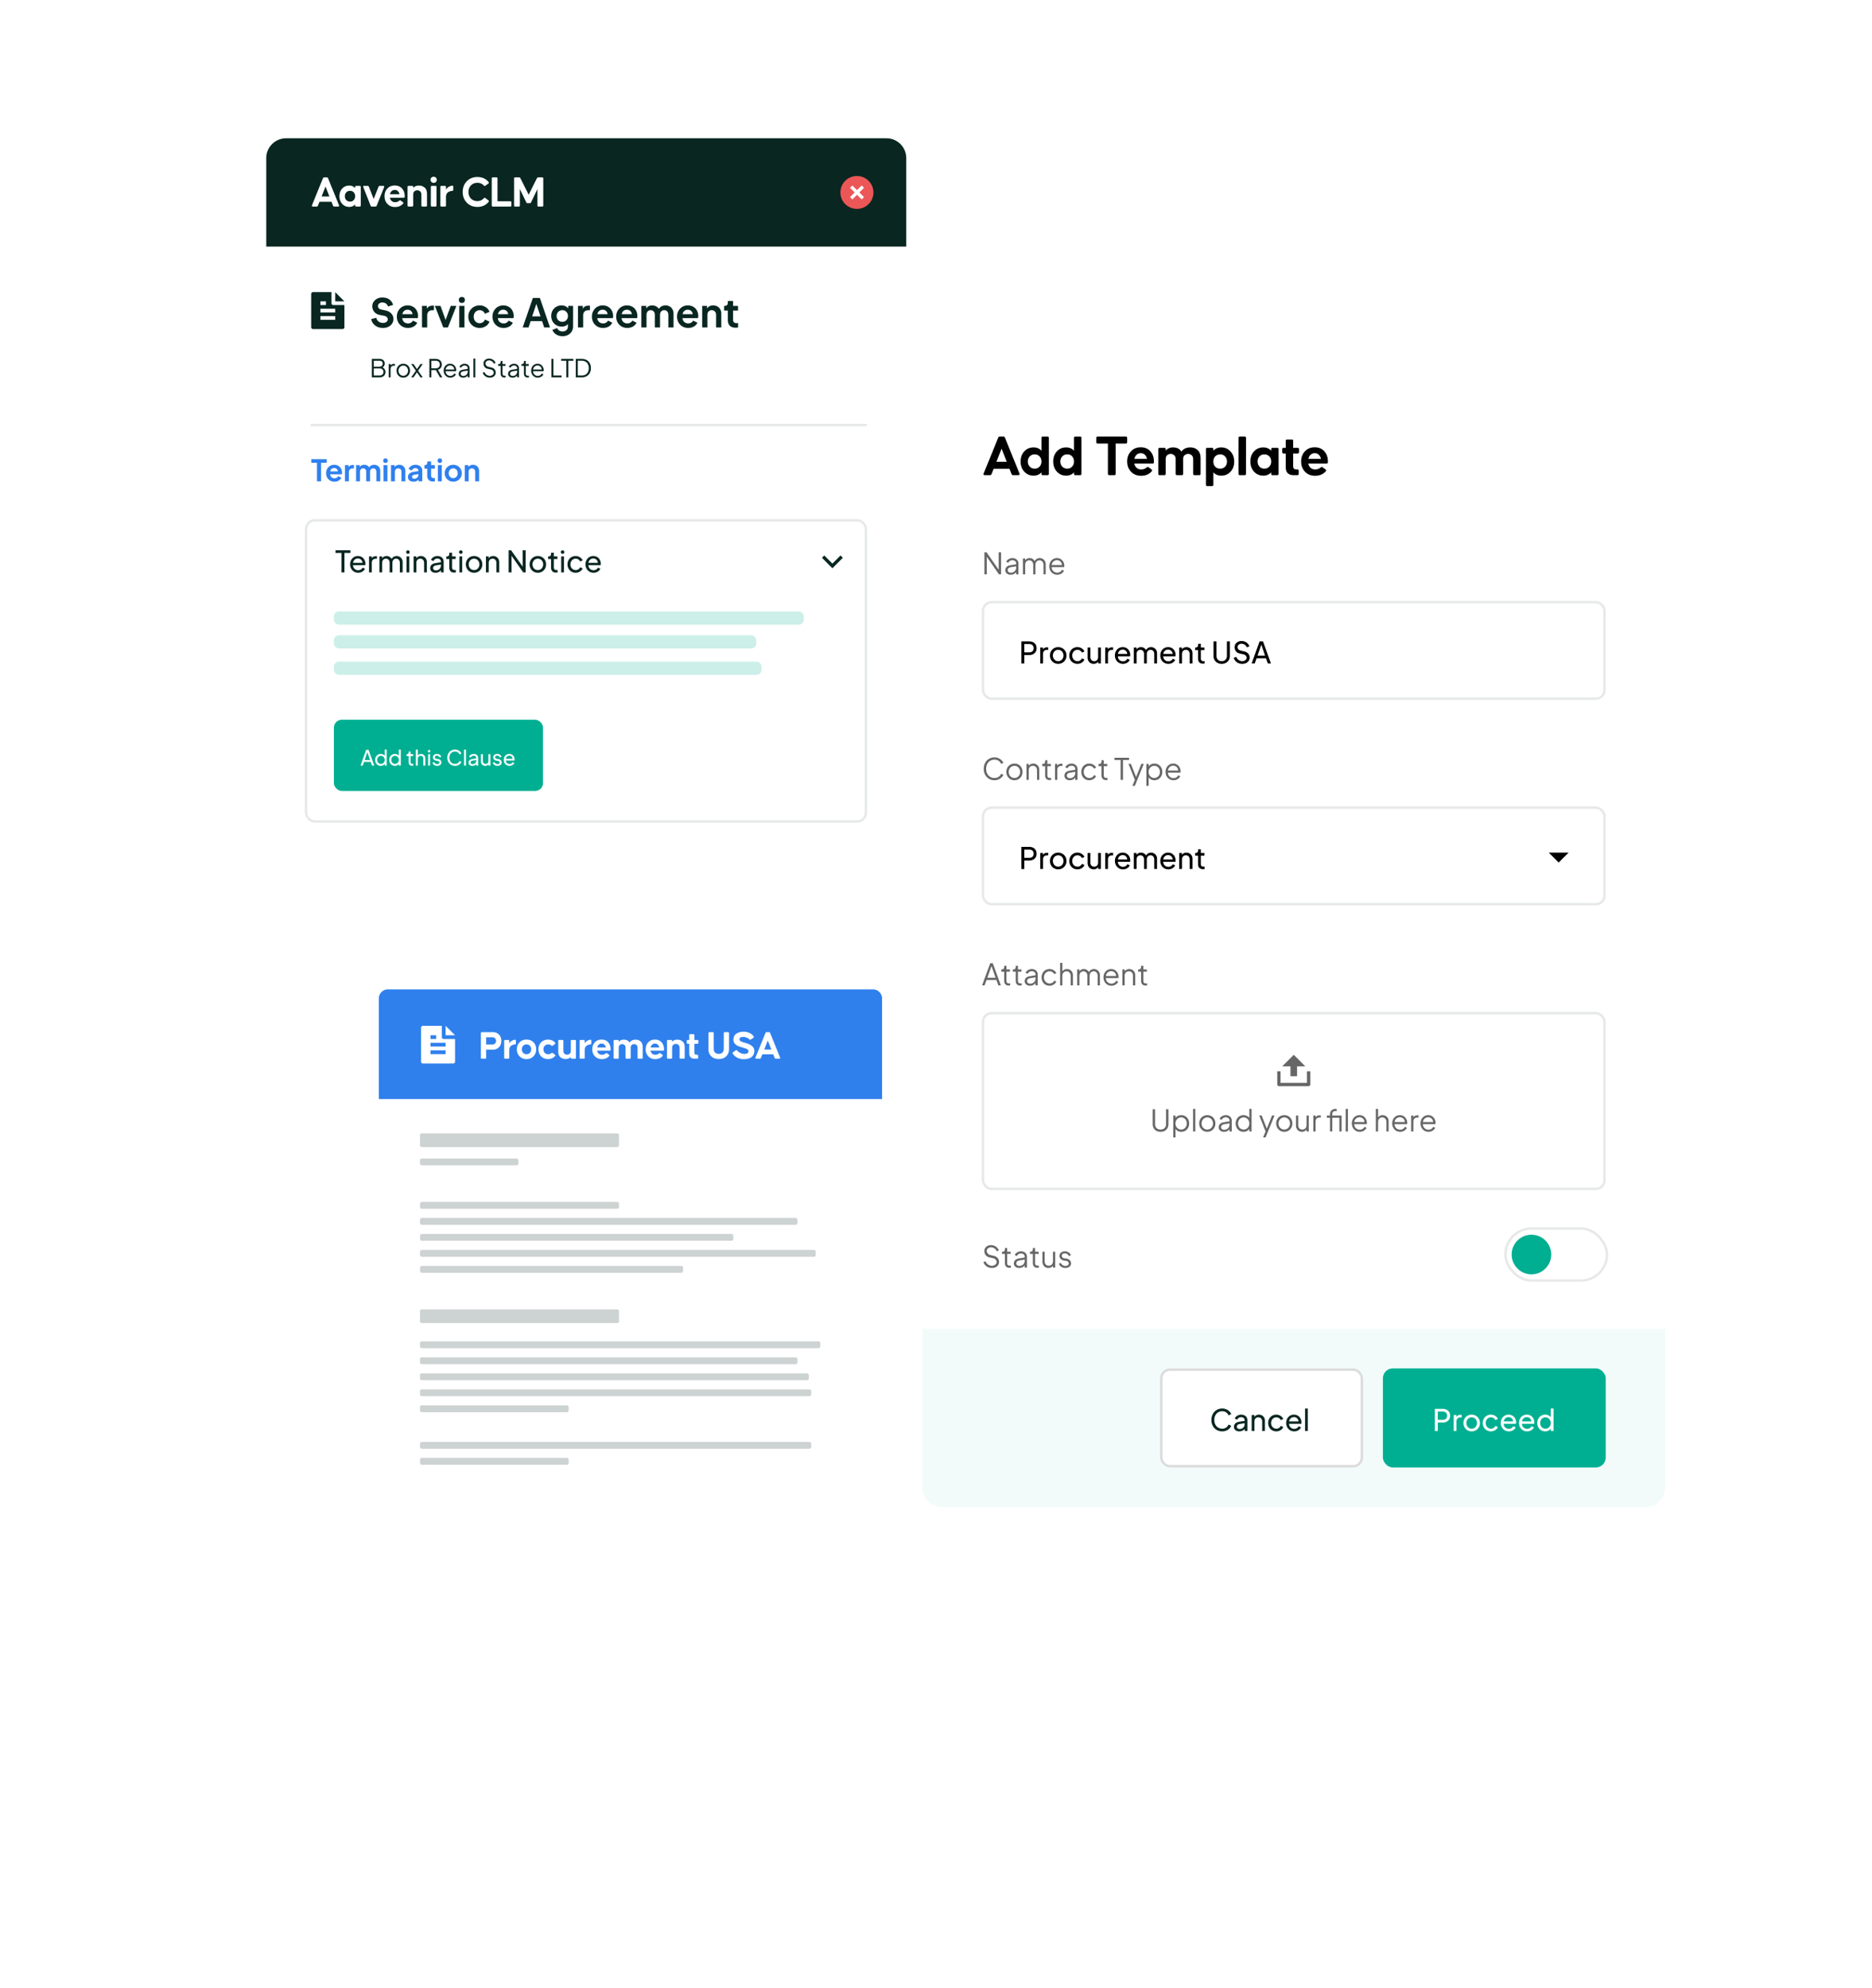 <svg xmlns="http://www.w3.org/2000/svg" xmlns:xlink="http://www.w3.org/1999/xlink" width="677" height="719" fill="none" viewBox="0 0 677 719">
  <g filter="url(#filter0_d)">
    <rect width="268.621" height="413.676" x="356.574" y="106.684" fill="#fff" rx="7.163"/>
    <path fill="#F2FBFA" d="M356.574 455.891h268.621v57.305a7.163 7.163 0 01-7.163 7.164H363.737a7.163 7.163 0 01-7.163-7.164v-57.305z"/>
    <path fill="#000" d="M379.138 147.173c-.186 0-.322-.057-.408-.172-.072-.115-.072-.258 0-.43l5.265-12.958c.114-.272.315-.408.601-.408h1.247c.286 0 .487.136.601.408l5.244 12.958c.072.172.064.315-.022.43-.071.115-.2.172-.386.172h-1.87c-.272 0-.466-.136-.58-.408l-.752-1.892h-5.738l-.752 1.892c-.115.272-.308.408-.58.408h-1.87zm4.212-4.835h3.739l-1.869-4.75-1.87 4.75zm13.442 5.007c-1.347 0-2.464-.48-3.352-1.44-.889-.974-1.333-2.199-1.333-3.675 0-1.49.437-2.707 1.311-3.653.888-.96 2.013-1.44 3.374-1.44 1.175 0 2.12.401 2.837 1.204v-4.621c0-.344.171-.515.515-.515h1.655c.344 0 .516.171.516.515v12.937c0 .344-.172.516-.516.516h-1.655c-.344 0-.515-.172-.515-.516v-.516c-.717.803-1.662 1.204-2.837 1.204zm-1.397-3.267c.459.487 1.053.731 1.784.731.73 0 1.318-.244 1.762-.731.458-.487.688-1.103.688-1.848 0-.745-.23-1.361-.688-1.848-.444-.487-1.032-.731-1.762-.731-.731 0-1.325.244-1.784.731-.458.487-.688 1.103-.688 1.848 0 .745.23 1.361.688 1.848zm13.181 3.267c-1.347 0-2.464-.48-3.352-1.44-.889-.974-1.333-2.199-1.333-3.675 0-1.49.437-2.707 1.311-3.653.888-.96 2.013-1.44 3.374-1.44 1.175 0 2.12.401 2.837 1.204v-4.621c0-.344.172-.515.515-.515h1.655c.344 0 .516.171.516.515v12.937c0 .344-.172.516-.516.516h-1.655c-.343 0-.515-.172-.515-.516v-.516c-.717.803-1.662 1.204-2.837 1.204zm-1.397-3.267c.459.487 1.053.731 1.784.731.73 0 1.318-.244 1.762-.731.458-.487.688-1.103.688-1.848 0-.745-.23-1.361-.688-1.848-.444-.487-1.032-.731-1.762-.731-.731 0-1.325.244-1.784.731-.458.487-.688 1.103-.688 1.848 0 .745.23 1.361.688 1.848zm17.01 3.095c-.343 0-.515-.172-.515-.516V135.74h-3.675c-.344 0-.516-.172-.516-.515v-1.505c0-.344.172-.515.516-.515h10.122c.343 0 .515.171.515.515v1.505c0 .343-.172.515-.515.515h-3.654v10.917c0 .344-.172.516-.515.516h-1.763zm11.479.215c-1.49 0-2.701-.487-3.632-1.462-.931-.974-1.397-2.206-1.397-3.696 0-1.49.451-2.715 1.354-3.675.903-.974 2.092-1.461 3.567-1.461 1.447 0 2.601.48 3.46 1.44.86.96 1.289 2.192 1.289 3.696v.215c0 .344-.171.516-.515.516h-6.576c.129.659.415 1.182.859 1.569.445.372.975.558 1.591.558.816 0 1.49-.236 2.02-.709.243-.215.48-.236.709-.064l1.01.752c.286.215.337.437.15.666-.945 1.103-2.242 1.655-3.889 1.655zm-2.407-6.125h4.534c-.129-.616-.387-1.11-.773-1.483-.373-.372-.86-.558-1.462-.558-.601 0-1.103.186-1.504.558-.401.359-.666.853-.795 1.483zm9.141 5.91c-.344 0-.516-.172-.516-.516v-8.854c0-.343.172-.515.516-.515h1.655c.343 0 .515.164.515.494v.494c.702-.759 1.576-1.139 2.622-1.139 1.404 0 2.421.502 3.052 1.504.745-1.002 1.826-1.504 3.245-1.504 1.017 0 1.883.315 2.6.946.73.616 1.096 1.633 1.096 3.051v5.523c0 .344-.172.516-.516.516h-1.655c-.344 0-.515-.172-.515-.516V141.5c0-.76-.201-1.283-.602-1.569-.387-.301-.802-.451-1.247-.451-.429 0-.838.15-1.224.451-.373.286-.559.809-.559 1.569v5.157c0 .344-.172.516-.516.516h-1.655c-.343 0-.515-.172-.515-.516V141.5c0-.76-.194-1.283-.581-1.569-.386-.301-.802-.451-1.246-.451-.444 0-.852.15-1.225.451-.372.286-.559.809-.559 1.569v5.157c0 .344-.172.516-.515.516h-1.655zm17.24 3.954c-.344 0-.515-.172-.515-.516v-12.808c0-.343.171-.515.515-.515h1.655c.344 0 .516.172.516.515v.538c.716-.803 1.662-1.204 2.836-1.204 1.347 0 2.465.487 3.353 1.461.888.96 1.332 2.178 1.332 3.654 0 1.49-.444 2.715-1.332 3.674-.874.946-1.992 1.419-3.353 1.419-1.174 0-2.12-.401-2.836-1.204v4.47c0 .344-.172.516-.516.516h-1.655zm2.837-7.027c.458.473 1.053.709 1.784.709.73 0 1.325-.236 1.783-.709.459-.487.688-1.103.688-1.848 0-.745-.229-1.361-.688-1.848-.458-.502-1.053-.753-1.783-.753-.731 0-1.326.244-1.784.731-.444.487-.666 1.11-.666 1.87 0 .745.222 1.361.666 1.848zm8.947 3.073c-.343 0-.515-.172-.515-.516V133.72c0-.344.172-.515.515-.515h1.677c.343 0 .515.171.515.515l-.021 12.937c0 .344-.172.516-.516.516h-1.655zm8.453.172c-1.347 0-2.464-.48-3.353-1.44-.888-.974-1.332-2.199-1.332-3.675 0-1.49.437-2.707 1.311-3.653.888-.96 2.013-1.44 3.374-1.44 1.175 0 2.12.401 2.837 1.204v-.538c0-.343.171-.515.515-.515h1.655c.344 0 .516.172.516.515v8.854c0 .344-.172.516-.516.516h-1.655c-.344 0-.515-.172-.515-.516v-.516c-.717.803-1.662 1.204-2.837 1.204zm-1.397-3.267c.458.487 1.053.731 1.784.731.73 0 1.318-.244 1.762-.731.458-.487.688-1.103.688-1.848 0-.745-.23-1.361-.688-1.848-.444-.487-1.032-.731-1.762-.731-.731 0-1.326.244-1.784.731-.458.487-.688 1.103-.688 1.848 0 .745.23 1.361.688 1.848zm12.407 3.095c-1.934 0-2.901-.953-2.901-2.858v-4.986h-.773c-.344 0-.516-.172-.516-.516v-1.01c0-.343.172-.515.516-.515h.773v-2.515c0-.344.172-.515.516-.515h1.655c.343 0 .515.171.515.515v2.515h1.591c.343 0 .515.172.515.515v1.01c0 .344-.172.516-.515.516h-1.591v4.556c0 .272.036.494.108.666a.675.675 0 00.322.365 2.5 2.5 0 00.408.151c.129.014.294.021.495.021h.15c.344 0 .516.172.516.516v1.053c0 .344-.172.516-.516.516h-1.268zm7.697.215c-1.49 0-2.7-.487-3.631-1.462-.932-.974-1.397-2.206-1.397-3.696 0-1.49.451-2.715 1.354-3.675.902-.974 2.091-1.461 3.567-1.461 1.447 0 2.6.48 3.46 1.44.859.96 1.289 2.192 1.289 3.696v.215c0 .344-.172.516-.516.516h-6.576c.129.659.416 1.182.86 1.569.444.372.974.558 1.59.558.817 0 1.49-.236 2.02-.709.244-.215.48-.236.709-.064l1.01.752c.287.215.337.437.151.666-.946 1.103-2.242 1.655-3.89 1.655zm-2.407-6.125h4.535c-.129-.616-.387-1.11-.774-1.483-.372-.372-.859-.558-1.461-.558-.602 0-1.103.186-1.504.558-.402.359-.667.853-.796 1.483z"/>
    <rect width="80.586" height="35.816" x="523.119" y="470.217" fill="#00AF91" rx="3.582"/>
    <path fill="#fff" d="M541.917 484.852h2.826c.53 0 .996.1 1.397.3.408.201.723.487.945.86.223.372.334.809.334 1.311 0 .501-.111.938-.334 1.311a2.201 2.201 0 01-.945.859c-.401.201-.867.301-1.397.301h-1.773v3.062h-1.053v-8.004zm2.858 3.975c.48 0 .864-.136 1.15-.408.287-.272.43-.638.43-1.096 0-.459-.143-.824-.43-1.096-.286-.272-.67-.408-1.15-.408h-1.805v3.008h1.805zm3.949-1.762h.978v.688c.301-.502.813-.752 1.537-.752h.354v.945h-.505c-.415 0-.748.129-.999.387-.244.258-.365.616-.365 1.074v3.449h-1v-5.791zm6.508 5.92a3.043 3.043 0 01-1.515-.386 2.94 2.94 0 01-1.075-1.086 3.092 3.092 0 01-.397-1.558c0-.566.128-1.078.386-1.536a2.837 2.837 0 011.075-1.085 2.993 2.993 0 011.526-.398c.551 0 1.053.133 1.504.398.458.257.816.616 1.074 1.074.265.459.398.974.398 1.547 0 .581-.133 1.1-.398 1.558a2.915 2.915 0 01-2.578 1.472zm-1.934-3.03c0 .387.082.738.247 1.053.172.316.404.563.698.742.301.179.63.268.989.268a1.85 1.85 0 001.654-1.01 2.16 2.16 0 00.258-1.053c0-.386-.086-.734-.258-1.042a1.854 1.854 0 00-1.654-1.01c-.359 0-.688.09-.989.269a1.931 1.931 0 00-.698.741 2.173 2.173 0 00-.247 1.042zm8.899 3.03a2.955 2.955 0 01-1.525-.397 2.78 2.78 0 01-1.053-1.085 3.211 3.211 0 01-.376-1.548c0-.573.125-1.088.376-1.547.25-.458.598-.817 1.042-1.074a2.975 2.975 0 011.536-.398c.559 0 1.068.147 1.526.441.466.286.795.659.989 1.117l-.903.43a1.66 1.66 0 00-.645-.742 1.734 1.734 0 00-.967-.279c-.351 0-.673.09-.967.269a1.888 1.888 0 00-.677.741 2.206 2.206 0 00-.247 1.053c0 .387.083.738.247 1.053.172.308.402.552.688.731.287.179.605.268.956.268.366 0 .692-.093.978-.279.287-.186.498-.441.634-.763l.903.451c-.187.452-.512.824-.978 1.118-.466.294-.978.44-1.537.44zm6.453 0a2.84 2.84 0 01-1.483-.397 2.815 2.815 0 01-1.042-1.085 3.231 3.231 0 01-.376-1.558c0-.573.122-1.089.365-1.548a2.818 2.818 0 011.01-1.074c.43-.258.91-.387 1.44-.387.552 0 1.032.129 1.44.387.415.258.731.602.946 1.031a2.894 2.894 0 01.279 1.902h-4.427c.014.366.107.684.279.956.172.273.394.484.667.634.279.151.583.226.913.226.702 0 1.243-.319 1.622-.956l.838.43c-.186.415-.501.759-.945 1.031-.444.272-.953.408-1.526.408zm1.547-3.588a1.532 1.532 0 00-.494-1.118 1.567 1.567 0 00-1.139-.451c-.444 0-.827.143-1.15.43-.322.279-.519.659-.591 1.139h3.374zm5.053 3.588a2.842 2.842 0 01-1.483-.397 2.815 2.815 0 01-1.042-1.085 3.231 3.231 0 01-.376-1.558c0-.573.122-1.089.365-1.548a2.818 2.818 0 011.01-1.074c.43-.258.91-.387 1.44-.387.552 0 1.032.129 1.44.387.416.258.731.602.946 1.031a2.894 2.894 0 01.279 1.902h-4.427c.014.366.108.684.279.956.172.273.394.484.667.634.279.151.583.226.913.226.702 0 1.243-.319 1.622-.956l.839.43c-.187.415-.502.759-.946 1.031-.444.272-.953.408-1.526.408zm1.547-3.588a1.532 1.532 0 00-.494-1.118 1.565 1.565 0 00-1.139-.451c-.444 0-.827.143-1.149.43-.323.279-.52.659-.591 1.139h3.373zm5.021 3.588a2.762 2.762 0 01-1.461-.397 2.841 2.841 0 01-1.032-1.085 3.16 3.16 0 01-.376-1.537c0-.566.126-1.078.376-1.536a2.816 2.816 0 011.032-1.096 2.763 2.763 0 011.461-.398c.423 0 .802.079 1.139.236.344.158.63.38.86.667v-3.116h1.01v8.133h-.978v-.848a2.175 2.175 0 01-.86.72 2.637 2.637 0 01-1.171.257zm-1.816-3.019c0 .387.083.738.247 1.053.165.308.391.552.677.731.294.179.62.268.978.268s.681-.089.967-.268c.294-.179.523-.423.688-.731a2.16 2.16 0 00.258-1.053 2.16 2.16 0 00-.258-1.053 1.857 1.857 0 00-1.655-1.01c-.358 0-.684.09-.978.269a1.888 1.888 0 00-.677.741 2.246 2.246 0 00-.247 1.053z"/>
    <rect width="72.528" height="34.921" x="442.981" y="470.664" fill="#fff" stroke="#DCDCDC" stroke-width=".895" rx="3.134"/>
    <path fill="#092621" d="M465.017 492.985a3.932 3.932 0 01-2.02-.526 3.784 3.784 0 01-1.397-1.472c-.337-.631-.505-1.34-.505-2.128s.168-1.497.505-2.127a3.691 3.691 0 011.397-1.472 3.873 3.873 0 012.02-.537c.53 0 1.017.096 1.461.29.444.186.82.433 1.128.741.308.308.53.641.666.999l-.967.441a2.368 2.368 0 00-.891-1.085c-.394-.273-.86-.409-1.397-.409-.559 0-1.057.133-1.494.398-.43.265-.766.637-1.01 1.117-.243.48-.365 1.028-.365 1.644 0 .616.122 1.164.365 1.644.244.473.58.842 1.01 1.107.437.265.935.398 1.494.398.537 0 1.003-.133 1.397-.398.401-.272.698-.637.891-1.096l.967.441a2.819 2.819 0 01-.666 1.01 3.468 3.468 0 01-1.128.741 3.744 3.744 0 01-1.461.279zm6.162 0c-.573 0-1.038-.15-1.397-.451a1.5 1.5 0 01-.537-1.193c0-.472.154-.866.462-1.182.315-.322.792-.537 1.429-.644l1.977-.323v-.268a.938.938 0 00-.354-.763c-.237-.201-.541-.301-.914-.301-.329 0-.623.086-.881.258-.25.165-.437.387-.558.666l-.871-.451c.165-.401.466-.734.903-.999a2.705 2.705 0 011.429-.398c.437 0 .824.086 1.16.258.344.165.609.397.795.698.194.301.291.645.291 1.032v3.932h-.978v-.752a2.138 2.138 0 01-.828.645 2.618 2.618 0 01-1.128.236zm-.881-1.676a.74.74 0 00.28.591c.193.158.433.237.719.237.351 0 .663-.076.935-.226a1.66 1.66 0 00.645-.634c.158-.265.236-.559.236-.881v-.365l-1.751.29c-.709.121-1.064.451-1.064.988zm5.364-4.244h.978v.709c.172-.272.401-.48.687-.623.287-.143.609-.215.967-.215.409 0 .778.097 1.107.29a2 2 0 01.774.774c.193.329.29.698.29 1.106v3.75h-1.01v-3.427c0-.473-.129-.845-.387-1.118-.251-.272-.584-.408-.999-.408-.416 0-.756.14-1.021.419-.258.272-.387.641-.387 1.107v3.427h-.999v-5.791zm8.919 5.92a2.959 2.959 0 01-1.526-.397 2.794 2.794 0 01-1.053-1.085 3.223 3.223 0 01-.376-1.548c0-.573.126-1.088.376-1.547a2.732 2.732 0 011.042-1.074 2.981 2.981 0 011.537-.398 2.77 2.77 0 011.526.441c.465.286.795.659.988 1.117l-.902.43a1.66 1.66 0 00-.645-.742 1.736 1.736 0 00-.967-.279c-.351 0-.673.09-.967.269a1.88 1.88 0 00-.677.741 2.195 2.195 0 00-.247 1.053c0 .387.082.738.247 1.053.172.308.401.552.688.731.286.179.605.268.956.268.365 0 .691-.093.978-.279a1.66 1.66 0 00.634-.763l.902.451c-.186.452-.512.824-.977 1.118-.466.294-.978.44-1.537.44zm6.453 0a2.837 2.837 0 01-1.483-.397 2.808 2.808 0 01-1.042-1.085 3.231 3.231 0 01-.376-1.558c0-.573.121-1.089.365-1.548a2.81 2.81 0 011.01-1.074c.43-.258.91-.387 1.44-.387.551 0 1.031.129 1.44.387.415.258.73.602.945 1.031a2.894 2.894 0 01.279 1.902h-4.426c.014.366.107.684.279.956a1.813 1.813 0 001.579.86c.702 0 1.243-.319 1.623-.956l.838.43c-.186.415-.501.759-.946 1.031-.444.272-.952.408-1.525.408zm1.547-3.588a1.532 1.532 0 00-.494-1.118 1.567 1.567 0 00-1.139-.451c-.444 0-.828.143-1.15.43-.322.279-.519.659-.591 1.139h3.374zm2.388-4.674h.999v8.133h-.999v-8.133z"/>
    <path fill="#000" d="M379.008 175.044h.752l4.406 6.318v-6.318h.859v8.005h-.752l-4.405-6.361v6.361h-.86v-8.005zm9.459 8.134c-.358 0-.684-.068-.978-.204a1.743 1.743 0 01-.677-.581 1.497 1.497 0 01-.247-.838c0-.465.151-.859.451-1.182.308-.322.771-.533 1.387-.634l2.084-.343v-.301a1.05 1.05 0 00-.376-.838c-.251-.215-.577-.323-.978-.323a1.639 1.639 0 00-1.515.946l-.73-.398c.164-.372.458-.684.881-.935a2.613 2.613 0 011.364-.386c.416 0 .788.082 1.118.247.329.165.583.394.763.687.186.294.279.627.279 1v3.954h-.806v-.828a2.1 2.1 0 01-.827.699 2.72 2.72 0 01-1.193.258zm-1.042-1.655c0 .258.104.476.311.655.208.18.47.269.785.269.379 0 .72-.082 1.021-.247.3-.165.533-.39.698-.677a1.94 1.94 0 00.247-.967v-.43l-1.891.312c-.401.064-.698.193-.892.387a.947.947 0 00-.279.698zm5.525-4.233h.806v.709c.172-.265.398-.469.677-.613.287-.15.595-.225.924-.225.394 0 .756.1 1.086.301.329.193.583.458.762.795.172-.351.419-.62.742-.806.329-.194.687-.29 1.074-.29s.742.096 1.064.29c.33.186.591.444.784.773.201.323.301.684.301 1.086v3.739h-.806v-3.428c0-.508-.136-.91-.408-1.203-.265-.301-.609-.451-1.031-.451-.423 0-.774.15-1.053.451-.273.301-.409.702-.409 1.203v3.428h-.806v-3.428c0-.508-.136-.91-.408-1.203-.265-.301-.609-.451-1.031-.451-.423 0-.774.15-1.053.451-.273.301-.409.702-.409 1.203v3.428h-.806v-5.759zm12.381 5.888c-.53 0-1.014-.129-1.451-.387a2.831 2.831 0 01-1.031-1.085 3.231 3.231 0 01-.376-1.558c0-.566.118-1.075.354-1.526.244-.458.577-.817.999-1.075a2.68 2.68 0 011.419-.386c.53 0 .995.129 1.397.386.401.258.709.599.924 1.021.222.423.333.867.333 1.333 0 .179-.015.351-.043.515h-4.535c.008.401.104.756.291 1.064a2.02 2.02 0 001.719.946c.752 0 1.339-.351 1.762-1.053l.688.365c-.187.408-.502.752-.946 1.031-.437.273-.938.409-1.504.409zm1.697-3.514c0-.329-.082-.627-.247-.892a1.662 1.662 0 00-.644-.634 1.821 1.821 0 00-.892-.225c-.315 0-.613.071-.892.215a1.942 1.942 0 00-.688.612 1.983 1.983 0 00-.322.924h3.685z" opacity=".6"/>
    <rect width="224.746" height="34.921" x="378.51" y="193.09" fill="#fff" stroke="#E7E9E9" stroke-width=".895" rx="3.134"/>
    <path fill="#000" d="M392.386 207.278h2.826c.53 0 .996.101 1.397.301.408.201.723.487.945.86.222.372.333.809.333 1.311 0 .501-.111.938-.333 1.31a2.203 2.203 0 01-.945.86c-.401.201-.867.301-1.397.301h-1.773v3.062h-1.053v-8.005zm2.858 3.976c.48 0 .863-.136 1.15-.408.286-.273.43-.638.43-1.096 0-.459-.144-.824-.43-1.096-.287-.273-.67-.409-1.15-.409h-1.805v3.009h1.805zm3.949-1.762h.978v.687c.301-.501.813-.752 1.536-.752h.355v.946h-.505c-.415 0-.749.129-.999.387-.244.258-.366.616-.366 1.074v3.449h-.999v-5.791zm6.507 5.92a3.039 3.039 0 01-1.515-.387 2.942 2.942 0 01-1.074-1.085 3.095 3.095 0 01-.398-1.558c0-.566.129-1.078.387-1.536a2.84 2.84 0 011.075-1.086 2.991 2.991 0 011.525-.397c.552 0 1.053.132 1.505.397.458.258.816.616 1.074 1.075.265.458.398.974.398 1.547 0 .58-.133 1.1-.398 1.558a2.92 2.92 0 01-2.579 1.472zm-1.934-3.03c0 .387.083.738.247 1.053.172.315.405.562.699.741.301.18.63.269.988.269a1.857 1.857 0 001.655-1.01 2.16 2.16 0 00.258-1.053 2.1 2.1 0 00-.258-1.042 1.866 1.866 0 00-.688-.742 1.82 1.82 0 00-.967-.268c-.358 0-.687.089-.988.268-.294.18-.527.427-.699.742a2.182 2.182 0 00-.247 1.042zm8.9 3.03a2.959 2.959 0 01-1.526-.397 2.79 2.79 0 01-1.053-1.086 3.216 3.216 0 01-.376-1.547c0-.573.126-1.089.376-1.547a2.738 2.738 0 011.043-1.075 2.974 2.974 0 011.536-.397c.559 0 1.067.147 1.526.44.466.287.795.659.988 1.118l-.902.43a1.654 1.654 0 00-.645-.742 1.736 1.736 0 00-.967-.279c-.351 0-.673.089-.967.268-.286.18-.512.427-.677.742a2.195 2.195 0 00-.247 1.053c0 .387.082.738.247 1.053.172.308.401.551.688.73.286.18.605.269.956.269.365 0 .691-.093.978-.279.286-.187.498-.441.634-.763l.902.451c-.186.451-.512.824-.977 1.118a2.83 2.83 0 01-1.537.44zm5.84 0c-.415 0-.788-.097-1.117-.29a2.043 2.043 0 01-.774-.806 2.53 2.53 0 01-.279-1.203v-3.621h.999v3.513c0 .43.129.778.387 1.043.258.265.595.397 1.01.397.416 0 .752-.136 1.01-.408.258-.28.387-.652.387-1.118v-3.427h1.01v5.791h-.978v-.709c-.172.272-.401.48-.688.623a2.119 2.119 0 01-.967.215zm4.181-5.92h.978v.687c.301-.501.813-.752 1.536-.752h.355v.946h-.505c-.416 0-.749.129-.999.387-.244.258-.366.616-.366 1.074v3.449h-.999v-5.791zm6.421 5.92a2.842 2.842 0 01-1.483-.397 2.811 2.811 0 01-1.042-1.086 3.228 3.228 0 01-.376-1.558c0-.573.122-1.088.365-1.547a2.811 2.811 0 011.01-1.074c.43-.258.91-.387 1.44-.387.552 0 1.032.129 1.44.387.416.257.731.601.946 1.031a2.894 2.894 0 01.279 1.902h-4.427c.014.365.108.684.279.956a1.816 1.816 0 001.58.86c.702 0 1.243-.319 1.622-.956l.839.429c-.187.416-.502.76-.946 1.032-.444.272-.953.408-1.526.408zm1.547-3.589a1.531 1.531 0 00-.494-1.117 1.565 1.565 0 00-1.139-.451c-.444 0-.827.143-1.149.429-.323.28-.52.659-.591 1.139h3.373zm2.389-2.331h.977v.72c.165-.273.387-.48.667-.624.286-.15.601-.225.945-.225.394 0 .752.097 1.075.29.329.186.58.44.752.763.186-.337.437-.595.752-.774a2.09 2.09 0 011.064-.279c.394 0 .755.097 1.085.29.329.186.591.444.784.774.194.329.29.698.29 1.106v3.75h-1.01v-3.427c0-.473-.125-.846-.376-1.118-.243-.272-.562-.408-.956-.408-.401 0-.727.14-.978.419-.251.272-.376.641-.376 1.107v3.427h-1.01v-3.427c0-.473-.122-.846-.365-1.118-.244-.272-.566-.408-.967-.408-.394 0-.72.14-.978.419-.251.272-.376.641-.376 1.107v3.427h-.999v-5.791zm12.475 5.92a2.842 2.842 0 01-1.483-.397 2.811 2.811 0 01-1.042-1.086 3.24 3.24 0 01-.376-1.558c0-.573.122-1.088.365-1.547a2.811 2.811 0 011.01-1.074c.43-.258.91-.387 1.44-.387.552 0 1.032.129 1.44.387.416.257.731.601.946 1.031a2.894 2.894 0 01.279 1.902h-4.427c.014.365.108.684.28.956.171.272.393.484.666.634.279.151.584.226.913.226.702 0 1.243-.319 1.622-.956l.839.429c-.187.416-.502.76-.946 1.032-.444.272-.953.408-1.526.408zm1.548-3.589a1.536 1.536 0 00-.495-1.117 1.565 1.565 0 00-1.139-.451c-.444 0-.827.143-1.149.429-.323.28-.52.659-.591 1.139h3.374zm2.388-2.331h.977v.709a1.7 1.7 0 01.688-.623c.287-.144.609-.215.967-.215.408 0 .777.097 1.107.29.329.186.587.444.773.774.194.329.291.698.291 1.106v3.75h-1.01v-3.427c0-.473-.129-.846-.387-1.118-.251-.272-.584-.408-1-.408-.415 0-.755.14-1.02.419-.258.272-.387.641-.387 1.107v3.427h-.999v-5.791zm8.586 5.856c-.566 0-1.003-.158-1.311-.473-.301-.322-.452-.781-.452-1.375v-3.052h-1.053v-.956h.215c.258 0 .462-.075.613-.226.15-.157.225-.369.225-.634v-.473h1v1.333h1.3v.956h-1.3v3.019c0 .645.322.967.967.967.136 0 .268-.01.397-.032v.892c-.15.036-.351.054-.601.054zm6.783.064a3.187 3.187 0 01-1.536-.365 2.673 2.673 0 01-1.043-1.01 2.835 2.835 0 01-.376-1.451v-5.308h1.064v5.287c0 .551.176 1.003.527 1.354.351.343.805.515 1.364.515s1.014-.172 1.365-.515c.351-.351.526-.803.526-1.354v-5.287h1.064v5.308c0 .537-.125 1.021-.376 1.451-.251.43-.602.766-1.053 1.01-.444.243-.953.365-1.526.365zm7.436 0a3.41 3.41 0 01-1.461-.301 2.997 2.997 0 01-1.644-1.923l.967-.301c.15.48.43.86.838 1.139.416.279.849.419 1.3.419.301 0 .57-.061.806-.183.244-.121.433-.275.57-.462a.942.942 0 00.204-.558c0-.294-.104-.559-.312-.795-.2-.237-.48-.394-.838-.473l-1.354-.301c-.573-.122-1.028-.394-1.364-.817a2.35 2.35 0 01-.495-1.472c0-.422.108-.802.323-1.139.222-.343.523-.612.902-.806.38-.193.799-.29 1.257-.29.509 0 .96.09 1.354.269.401.179.727.419.978.72.258.294.441.612.548.956l-.956.344a1.901 1.901 0 00-.785-.978 2.062 2.062 0 00-1.128-.344c-.272 0-.516.061-.731.183a1.358 1.358 0 00-.505.451 1.037 1.037 0 00-.182.57c0 .301.107.576.322.827.222.244.498.401.827.473l1.225.279c.645.144 1.139.416 1.483.817.344.401.516.881.516 1.44 0 .422-.111.806-.333 1.149a2.301 2.301 0 01-.946.817c-.401.193-.863.29-1.386.29zm6.26-8.134h1.246l2.869 8.005h-1.128l-.656-1.88h-3.417l-.655 1.88h-1.128l2.869-8.005zm1.998 5.158l-1.375-3.965-1.375 3.965h2.75z"/>
    <g>
      <path fill="#000" d="M382.661 257.496c-.745 0-1.414-.175-2.009-.526a3.822 3.822 0 01-1.386-1.472c-.33-.631-.494-1.34-.494-2.128s.164-1.497.494-2.127a3.713 3.713 0 011.386-1.472c.595-.359 1.264-.538 2.009-.538.516 0 .992.097 1.429.29a3.39 3.39 0 011.107.742c.308.301.53.623.666.967l-.806.354a2.5 2.5 0 00-.934-1.128c-.416-.279-.903-.419-1.462-.419-.587 0-1.11.14-1.568.419-.459.28-.817.674-1.075 1.182-.258.502-.387 1.078-.387 1.73 0 .652.129 1.232.387 1.741a2.88 2.88 0 001.075 1.171c.458.272.981.408 1.568.408.559 0 1.046-.136 1.462-.408.415-.272.727-.648.934-1.128l.806.354c-.136.344-.358.67-.666.978-.301.301-.67.545-1.107.731a3.61 3.61 0 01-1.429.279zm7.215 0a2.939 2.939 0 01-1.483-.387 2.967 2.967 0 01-1.063-1.085 3.138 3.138 0 01-.387-1.547c0-.566.125-1.075.376-1.526a2.808 2.808 0 011.053-1.074 2.916 2.916 0 011.504-.398c.552 0 1.05.129 1.494.387.444.258.791.616 1.042 1.074.258.459.387.971.387 1.537 0 .58-.133 1.099-.398 1.558a2.791 2.791 0 01-1.063 1.074 2.862 2.862 0 01-1.462.387zm-2.073-3.019c0 .415.089.791.268 1.128.186.337.437.602.752.795.323.194.674.29 1.053.29.38 0 .727-.096 1.043-.29.315-.193.562-.458.741-.795.186-.344.279-.72.279-1.128 0-.408-.093-.777-.279-1.107a2.029 2.029 0 00-.741-.795 1.962 1.962 0 00-1.043-.29c-.379 0-.73.097-1.053.29a2.108 2.108 0 00-.752.795c-.179.33-.268.699-.268 1.107zm6.417-2.869h.806v.709c.172-.265.401-.469.688-.612.293-.151.616-.226.967-.226.401 0 .766.093 1.096.279.329.187.587.445.773.774.194.33.29.695.29 1.096v3.739h-.805v-3.427c0-.516-.137-.921-.409-1.215-.272-.293-.634-.44-1.085-.44-.451 0-.817.15-1.096.451-.279.294-.419.695-.419 1.204v3.427h-.806v-5.759zm8.362 5.824c-.516 0-.913-.151-1.192-.452-.28-.3-.42-.73-.42-1.289v-3.277h-1.063v-.806h.268a.734.734 0 00.57-.236.853.853 0 00.225-.613v-.483h.806v1.332h1.268v.806h-1.268v3.277c0 .315.072.559.215.731.144.172.387.258.731.258.157 0 .294-.011.408-.033v.731a2.304 2.304 0 01-.548.054zm1.963-5.824h.806v.623c.151-.222.355-.394.613-.516.257-.121.558-.182.902-.182h.365v.806h-.505c-.422 0-.759.132-1.01.397-.243.258-.365.62-.365 1.085v3.546h-.806v-5.759zm5.296 5.888c-.358 0-.684-.068-.978-.204a1.73 1.73 0 01-.676-.58 1.492 1.492 0 01-.248-.838c0-.466.151-.86.452-1.182.308-.323.77-.534 1.386-.634l2.084-.344v-.301a1.05 1.05 0 00-.376-.838c-.25-.215-.576-.322-.978-.322a1.641 1.641 0 00-1.515.945l-.73-.397c.165-.373.458-.684.881-.935a2.61 2.61 0 011.364-.387c.416 0 .788.082 1.118.247.329.165.584.394.763.688.186.294.279.627.279.999v3.954h-.806v-.827a2.107 2.107 0 01-.827.698 2.72 2.72 0 01-1.193.258zm-1.042-1.655c0 .258.104.477.312.656.207.179.469.268.784.268.38 0 .72-.082 1.021-.247.301-.164.533-.39.698-.677.165-.293.247-.616.247-.967v-.429l-1.891.311c-.401.065-.698.194-.892.387a.947.947 0 00-.279.698zm8.158 1.655a2.96 2.96 0 01-1.515-.387 2.756 2.756 0 01-1.021-1.085 3.25 3.25 0 01-.365-1.547c0-.566.122-1.078.365-1.537a2.688 2.688 0 011.021-1.074 2.96 2.96 0 011.515-.387c.53 0 1.021.14 1.472.419.452.272.77.623.957 1.053l-.731.376a1.745 1.745 0 00-.688-.752 1.83 1.83 0 00-1.01-.29c-.372 0-.716.097-1.031.29a2.069 2.069 0 00-.742.784 2.368 2.368 0 00-.268 1.129c0 .408.089.78.268 1.117.187.337.434.602.742.795.315.194.659.29 1.031.29.38 0 .72-.093 1.021-.279a1.81 1.81 0 00.677-.784l.731.397c-.194.423-.516.774-.967 1.053a2.733 2.733 0 01-1.462.419zm6.013-.064c-.516 0-.913-.151-1.193-.452-.279-.3-.419-.73-.419-1.289v-3.277h-1.063v-.806h.268a.736.736 0 00.57-.236.853.853 0 00.225-.613v-.483h.806v1.332h1.268v.806h-1.268v3.277c0 .315.072.559.215.731.143.172.387.258.731.258.157 0 .294-.011.408-.033v.731a2.304 2.304 0 01-.548.054zm5.293-7.264h-2.213v-.806h5.265v.806h-2.192v7.199h-.86v-7.199zm5.154 7.21l-2.299-5.781h.87l1.881 4.76 1.88-4.76h.892l-3.213 7.919h-.903l.892-2.138zm4.171-5.77h.806v.87c.236-.315.533-.558.891-.73.366-.179.77-.269 1.215-.269.537 0 1.02.133 1.45.398.437.257.777.616 1.021 1.074.243.459.365.971.365 1.537 0 .565-.125 1.078-.376 1.536-.243.459-.58.82-1.01 1.085-.43.258-.913.387-1.45.387a2.7 2.7 0 01-1.225-.279 2.265 2.265 0 01-.881-.785v3.084h-.806v-7.908zm.806 2.88c0 .408.089.78.268 1.117.186.337.437.602.752.795.316.194.663.29 1.043.29.379 0 .723-.096 1.031-.29.308-.193.548-.455.72-.784.179-.337.269-.713.269-1.128 0-.416-.09-.788-.269-1.118a1.979 1.979 0 00-.72-.795 1.903 1.903 0 00-1.031-.29c-.38 0-.727.097-1.043.29a2.108 2.108 0 00-.752.795 2.344 2.344 0 00-.268 1.118zm8.982 3.008c-.53 0-1.013-.129-1.45-.387a2.834 2.834 0 01-1.032-1.085 3.231 3.231 0 01-.376-1.558c0-.566.118-1.074.355-1.526.243-.458.576-.816.999-1.074a2.668 2.668 0 011.418-.387c.53 0 .996.129 1.397.387s.709.598.924 1.021c.222.422.333.866.333 1.332 0 .179-.014.351-.043.516h-4.534c.007.401.104.755.29 1.063.193.301.441.534.741.699.308.165.634.247.978.247.752 0 1.34-.351 1.762-1.053l.688.365c-.186.409-.501.752-.946 1.032-.436.272-.938.408-1.504.408zm1.698-3.513c0-.33-.083-.627-.247-.892a1.665 1.665 0 00-.645-.634 1.806 1.806 0 00-.892-.226c-.315 0-.612.072-.892.215a1.924 1.924 0 00-.687.613 1.984 1.984 0 00-.323.924h3.686z" opacity=".6"/>
      <rect width="224.746" height="34.921" x="378.51" y="267.409" fill="#fff" stroke="#E7E9E9" stroke-width=".895" rx="3.134"/>
      <path fill="#000" d="M392.386 281.597h2.826c.53 0 .996.1 1.397.301.408.2.723.487.945.859.222.373.333.81.333 1.311 0 .501-.111.938-.333 1.311a2.201 2.201 0 01-.945.859c-.401.201-.867.301-1.397.301h-1.773v3.063h-1.053v-8.005zm2.858 3.975c.48 0 .863-.136 1.15-.408.286-.272.43-.638.43-1.096 0-.458-.144-.824-.43-1.096-.287-.272-.67-.408-1.15-.408h-1.805v3.008h1.805zm3.949-1.762h.978v.688c.301-.502.813-.752 1.536-.752h.355v.945h-.505c-.415 0-.749.129-.999.387-.244.258-.366.616-.366 1.074v3.45h-.999v-5.792zm6.507 5.921a3.039 3.039 0 01-1.515-.387 2.945 2.945 0 01-1.074-1.086 3.09 3.09 0 01-.398-1.558c0-.565.129-1.078.387-1.536a2.837 2.837 0 011.075-1.085 2.992 2.992 0 011.525-.398 2.92 2.92 0 011.505.398c.458.258.816.616 1.074 1.074.265.459.398.974.398 1.547 0 .581-.133 1.1-.398 1.558a2.922 2.922 0 01-2.579 1.473zm-1.934-3.031c0 .387.083.738.247 1.053.172.316.405.563.699.742.301.179.63.268.988.268a1.853 1.853 0 001.655-1.01 2.16 2.16 0 00.258-1.053c0-.386-.086-.734-.258-1.042a1.857 1.857 0 00-1.655-1.01c-.358 0-.687.09-.988.269a1.934 1.934 0 00-.699.741 2.185 2.185 0 00-.247 1.042zm8.9 3.031a2.96 2.96 0 01-1.526-.398 2.794 2.794 0 01-1.053-1.085 3.223 3.223 0 01-.376-1.548c0-.573.126-1.088.376-1.547a2.741 2.741 0 011.043-1.074 2.975 2.975 0 011.536-.398 2.77 2.77 0 011.526.441c.466.286.795.659.988 1.117l-.902.43a1.652 1.652 0 00-.645-.741 1.73 1.73 0 00-.967-.28c-.351 0-.673.09-.967.269a1.888 1.888 0 00-.677.741 2.195 2.195 0 00-.247 1.053c0 .387.082.738.247 1.053.172.308.401.552.688.731.286.179.605.268.956.268.365 0 .691-.093.978-.279.286-.186.498-.44.634-.763l.902.451c-.186.452-.512.824-.977 1.118a2.823 2.823 0 01-1.537.441zm5.84 0c-.415 0-.788-.097-1.117-.291a2.047 2.047 0 01-.774-.805 2.534 2.534 0 01-.279-1.204v-3.621h.999v3.514c0 .429.129.777.387 1.042s.595.397 1.01.397c.416 0 .752-.136 1.01-.408.258-.279.387-.652.387-1.117v-3.428h1.01v5.792h-.978v-.71c-.172.273-.401.48-.688.624a2.132 2.132 0 01-.967.215zm4.181-5.921h.978v.688c.301-.502.813-.752 1.536-.752h.355v.945h-.505c-.416 0-.749.129-.999.387-.244.258-.366.616-.366 1.074v3.45h-.999v-5.792zm6.421 5.921a2.843 2.843 0 01-1.483-.398 2.815 2.815 0 01-1.042-1.085 3.231 3.231 0 01-.376-1.558c0-.573.122-1.089.365-1.548a2.818 2.818 0 011.01-1.074c.43-.258.91-.387 1.44-.387.552 0 1.032.129 1.44.387.416.258.731.602.946 1.031a2.894 2.894 0 01.279 1.902h-4.427c.014.366.108.684.279.957.172.272.394.483.667.634.279.15.583.225.913.225.702 0 1.243-.319 1.622-.956l.839.43c-.187.415-.502.759-.946 1.031a2.863 2.863 0 01-1.526.409zm1.547-3.589a1.532 1.532 0 00-.494-1.118 1.565 1.565 0 00-1.139-.451c-.444 0-.827.143-1.149.43-.323.279-.52.659-.591 1.139h3.373zm2.389-2.332h.977v.72a1.64 1.64 0 01.667-.623c.286-.151.601-.226.945-.226.394 0 .752.097 1.075.29.329.187.58.441.752.763a1.95 1.95 0 01.752-.773c.322-.187.677-.28 1.064-.28.394 0 .755.097 1.085.29.329.187.591.444.784.774.194.329.29.698.29 1.107v3.75h-1.01v-3.428c0-.473-.125-.845-.376-1.118-.243-.272-.562-.408-.956-.408-.401 0-.727.14-.978.419-.251.272-.376.641-.376 1.107v3.428h-1.01v-3.428c0-.473-.122-.845-.365-1.118-.244-.272-.566-.408-.967-.408-.394 0-.72.14-.978.419-.251.272-.376.641-.376 1.107v3.428h-.999v-5.792zm12.475 5.921a2.843 2.843 0 01-1.483-.398 2.815 2.815 0 01-1.042-1.085 3.242 3.242 0 01-.376-1.558c0-.573.122-1.089.365-1.548a2.818 2.818 0 011.01-1.074c.43-.258.91-.387 1.44-.387.552 0 1.032.129 1.44.387.416.258.731.602.946 1.031a2.894 2.894 0 01.279 1.902h-4.427c.014.366.108.684.28.957.171.272.393.483.666.634a1.9 1.9 0 00.913.225c.702 0 1.243-.319 1.622-.956l.839.43c-.187.415-.502.759-.946 1.031a2.863 2.863 0 01-1.526.409zm1.548-3.589a1.536 1.536 0 00-.495-1.118 1.565 1.565 0 00-1.139-.451c-.444 0-.827.143-1.149.43-.323.279-.52.659-.591 1.139h3.374zm2.388-2.332h.977v.709a1.7 1.7 0 01.688-.623c.287-.143.609-.215.967-.215.408 0 .777.097 1.107.29.329.187.587.444.773.774.194.329.291.698.291 1.107v3.75h-1.01v-3.428c0-.473-.129-.845-.387-1.118-.251-.272-.584-.408-1-.408-.415 0-.755.14-1.02.419-.258.272-.387.641-.387 1.107v3.428h-.999v-5.792zm8.586 5.856c-.566 0-1.003-.158-1.311-.473-.301-.322-.452-.781-.452-1.375v-3.052h-1.053v-.956h.215c.258 0 .462-.075.613-.226.15-.157.225-.368.225-.633v-.473h1v1.332h1.3v.956h-1.3v3.02c0 .644.322.967.967.967.136 0 .268-.011.397-.033v.892c-.15.036-.351.054-.601.054zM586.693 287.257l-3.582-3.581h7.164l-3.582 3.581z"/>
    </g>
    <path fill="#000" d="M381.706 433.89c-.494 0-.953-.093-1.375-.28a3.307 3.307 0 01-1.064-.773 2.975 2.975 0 01-.613-1.096l.774-.269c.115.344.297.641.548.892.258.243.541.43.849.559.315.129.609.193.881.193.322 0 .616-.068.881-.204.265-.143.473-.319.623-.527.151-.207.226-.408.226-.601 0-.323-.111-.616-.333-.881-.222-.265-.527-.441-.914-.527l-1.439-.333a2.117 2.117 0 01-1.29-.827 2.347 2.347 0 01-.472-1.419c0-.415.103-.788.311-1.117.208-.33.491-.587.849-.774a2.683 2.683 0 011.236-.279c.458 0 .881.086 1.268.258.393.172.723.404.988.698.272.287.466.605.58.956l-.752.301a1.876 1.876 0 00-.516-.773 2.257 2.257 0 00-.763-.495 2.103 2.103 0 00-.795-.171c-.293 0-.558.064-.795.193a1.525 1.525 0 00-.558.505 1.19 1.19 0 00-.194.634c0 .329.122.637.365.924.244.286.545.469.903.548l1.268.29c.616.143 1.089.412 1.418.806.33.394.494.863.494 1.407 0 .423-.111.803-.333 1.139-.215.33-.519.588-.913.774a3.214 3.214 0 01-1.343.269zm6.334-.065c-.516 0-.913-.15-1.193-.451-.279-.301-.419-.731-.419-1.289v-3.278h-1.064v-.805h.269a.734.734 0 00.57-.237.85.85 0 00.225-.612v-.484h.806v1.333h1.268v.805h-1.268v3.278c0 .315.072.558.215.73.143.172.387.258.731.258.157 0 .293-.011.408-.032v.73a2.304 2.304 0 01-.548.054zm3.523.065c-.358 0-.684-.068-.977-.204a1.73 1.73 0 01-.677-.581 1.49 1.49 0 01-.247-.838c0-.465.15-.859.451-1.182.308-.322.77-.533 1.386-.634l2.084-.344v-.3a1.05 1.05 0 00-.376-.838c-.25-.215-.576-.323-.977-.323a1.642 1.642 0 00-1.515.946l-.731-.398c.165-.372.458-.684.881-.935a2.62 2.62 0 011.365-.386c.415 0 .788.082 1.117.247.33.164.584.394.763.687.186.294.279.627.279 1v3.954h-.806v-.828a2.1 2.1 0 01-.827.699 2.72 2.72 0 01-1.193.258zm-1.042-1.655c0 .258.104.476.312.655.208.179.469.269.784.269.38 0 .72-.082 1.021-.247.301-.165.534-.39.698-.677a1.94 1.94 0 00.247-.967v-.43l-1.891.312c-.401.064-.698.193-.891.387a.944.944 0 00-.28.698zm7.624 1.59c-.516 0-.914-.15-1.193-.451-.279-.301-.419-.731-.419-1.289v-3.278h-1.064v-.805h.269a.73.73 0 00.569-.237.847.847 0 00.226-.612v-.484h.806v1.333h1.268v.805h-1.268v3.278c0 .315.071.558.215.73.143.172.387.258.73.258.158 0 .294-.011.409-.032v.73a2.31 2.31 0 01-.548.054zm4.004.065c-.401 0-.766-.093-1.096-.28a2.116 2.116 0 01-.784-.806 2.42 2.42 0 01-.28-1.171v-3.631h.806v3.535c0 .465.136.841.409 1.128.279.279.641.419 1.085.419.451 0 .816-.147 1.096-.441.279-.301.419-.705.419-1.214v-3.427h.806v5.759h-.806v-.709a1.788 1.788 0 01-.699.623 2.109 2.109 0 01-.956.215zm6.138 0c-.544 0-1.024-.133-1.44-.398a2.38 2.38 0 01-.913-1.117l.677-.344c.172.351.405.627.698.827.301.201.627.301.978.301s.641-.082.87-.247c.237-.172.355-.394.355-.666a.786.786 0 00-.322-.656 1.283 1.283 0 00-.656-.279l-.827-.097c-.523-.136-.91-.351-1.161-.644a1.57 1.57 0 01-.376-1.032c0-.329.086-.62.258-.87.172-.258.405-.455.699-.591.301-.136.634-.204.999-.204.48 0 .913.125 1.3.376.394.25.673.591.838 1.02l-.677.344a1.784 1.784 0 00-.634-.741 1.523 1.523 0 00-.87-.269c-.322 0-.584.083-.784.247a.765.765 0 00-.291.624c0 .272.094.487.28.644.193.158.387.247.58.269l.956.107c.473.129.842.351 1.107.666.272.316.408.674.408 1.075 0 .315-.086.598-.258.849a1.715 1.715 0 01-.73.591 2.502 2.502 0 01-1.064.215z" opacity=".6"/>
    <g>
      <path fill="#000" d="M381.103 323.68h.924l2.923 8.005h-.903l-.687-1.956h-3.578l-.699 1.956h-.902l2.922-8.005zm1.956 5.243l-1.494-4.233-1.504 4.233h2.998zm4.718 2.826c-.516 0-.914-.15-1.193-.451-.279-.301-.419-.731-.419-1.29v-3.277h-1.064v-.806h.269a.73.73 0 00.569-.236.85.85 0 00.226-.613v-.483h.806v1.332h1.268v.806h-1.268v3.277c0 .316.071.559.215.731.143.172.386.258.73.258.158 0 .294-.011.409-.032v.73a2.31 2.31 0 01-.548.054zm4.165 0c-.515 0-.913-.15-1.192-.451-.28-.301-.419-.731-.419-1.29v-3.277h-1.064v-.806h.268a.73.73 0 00.57-.236.854.854 0 00.226-.613v-.483h.805v1.332h1.268v.806h-1.268v3.277c0 .316.072.559.215.731.144.172.387.258.731.258.158 0 .294-.011.408-.032v.73a2.304 2.304 0 01-.548.054zm3.524.065c-.358 0-.684-.069-.978-.205a1.733 1.733 0 01-.677-.58 1.492 1.492 0 01-.247-.838c0-.466.15-.86.451-1.182.308-.322.77-.534 1.386-.634l2.085-.344v-.301c0-.343-.125-.623-.376-.838-.251-.215-.577-.322-.978-.322a1.639 1.639 0 00-1.515.946l-.731-.398c.165-.372.459-.684.881-.935.43-.258.885-.387 1.365-.387.416 0 .788.083 1.118.248.329.164.583.394.762.687.187.294.28.627.28.999v3.955h-.806v-.828c-.194.287-.469.52-.827.699a2.723 2.723 0 01-1.193.258zm-1.042-1.655c0 .258.103.476.311.655.208.179.469.269.785.269.379 0 .719-.083 1.02-.247.301-.165.534-.391.699-.677a1.94 1.94 0 00.247-.967v-.43l-1.891.312c-.401.064-.699.193-.892.386a.95.95 0 00-.279.699zm8.158 1.655a2.96 2.96 0 01-1.515-.387 2.76 2.76 0 01-1.021-1.086 3.239 3.239 0 01-.365-1.547c0-.566.121-1.078.365-1.536a2.684 2.684 0 011.021-1.075 2.96 2.96 0 011.515-.387c.53 0 1.021.14 1.472.419.451.273.77.624.956 1.053l-.731.377a1.739 1.739 0 00-.687-.753 1.833 1.833 0 00-1.01-.29c-.373 0-.717.097-1.032.29a2.062 2.062 0 00-.741.785 2.361 2.361 0 00-.269 1.128c0 .408.09.781.269 1.117.186.337.433.602.741.796.315.193.659.29 1.032.29.379 0 .72-.093 1.021-.28.3-.193.526-.455.676-.784l.731.397c-.193.423-.516.774-.967 1.053a2.72 2.72 0 01-1.461.42zm3.81-8.263h.806v3.083c.172-.265.401-.469.688-.612.293-.15.616-.226.967-.226.401 0 .766.094 1.096.28.329.186.587.444.773.773.194.33.29.695.29 1.096v3.74h-.806v-3.428c0-.509-.139-.91-.419-1.203-.279-.301-.637-.452-1.074-.452-.437 0-.799.151-1.085.452-.287.3-.43.702-.43 1.203v3.428h-.806v-8.134zm6.159 2.374h.806v.709c.172-.265.398-.469.677-.612.287-.15.595-.226.924-.226.394 0 .756.101 1.085.301.33.194.584.459.763.795.172-.351.419-.619.742-.805a2.077 2.077 0 011.074-.291c.387 0 .742.097 1.064.291.329.186.591.444.784.773.201.322.301.684.301 1.085v3.74h-.806v-3.428c0-.509-.136-.91-.408-1.203-.265-.301-.609-.452-1.031-.452-.423 0-.774.151-1.053.452-.273.3-.409.702-.409 1.203v3.428h-.806v-3.428c0-.509-.136-.91-.408-1.203-.265-.301-.609-.452-1.031-.452-.423 0-.774.151-1.053.452-.273.3-.409.702-.409 1.203v3.428h-.806v-5.76zm12.381 5.889c-.53 0-1.014-.129-1.451-.387a2.827 2.827 0 01-1.031-1.086 3.225 3.225 0 01-.376-1.558c0-.565.118-1.074.354-1.525a2.671 2.671 0 012.418-1.462c.53 0 .995.129 1.397.387.401.258.709.598.924 1.021.222.423.333.867.333 1.332 0 .179-.015.351-.043.516h-4.535c.008.401.104.756.29 1.064.194.301.441.533.742.698.308.165.634.247.978.247.752 0 1.339-.351 1.762-1.053l.687.366c-.186.408-.501.752-.945 1.031a2.787 2.787 0 01-1.504.409zm1.697-3.514c0-.33-.082-.627-.247-.892a1.662 1.662 0 00-.644-.634 1.821 1.821 0 00-.892-.225 1.93 1.93 0 00-.892.214 1.946 1.946 0 00-.688.613 1.983 1.983 0 00-.322.924h3.685zm2.291-2.375h.806v.709c.172-.265.402-.469.688-.612.294-.15.616-.226.967-.226.401 0 .767.094 1.096.28.33.186.587.444.774.773.193.33.29.695.29 1.096v3.74h-.806v-3.428c0-.516-.136-.921-.408-1.214-.273-.294-.634-.441-1.086-.441-.451 0-.816.151-1.096.452-.279.293-.419.694-.419 1.203v3.428h-.806v-5.76zm8.363 5.824c-.516 0-.914-.15-1.193-.451-.279-.301-.419-.731-.419-1.29v-3.277h-1.064v-.806h.269a.73.73 0 00.569-.236.85.85 0 00.226-.613v-.483h.806v1.332h1.268v.806h-1.268v3.277c0 .316.071.559.215.731.143.172.386.258.73.258.158 0 .294-.011.409-.032v.73a2.31 2.31 0 01-.548.054z" opacity=".6"/>
      <rect width="224.746" height="63.574" x="378.51" y="341.726" fill="#fff" stroke="#E7E9E9" stroke-width=".895" rx="3.134"/>
      <path fill="#000" fill-opacity=".6" d="M442.712 384.642c-.559 0-1.057-.115-1.494-.344a2.534 2.534 0 01-.999-.978 2.819 2.819 0 01-.355-1.418v-5.394h.86v5.394c0 .58.183 1.049.548 1.407.365.351.845.527 1.44.527.594 0 1.074-.176 1.44-.527.365-.358.548-.827.548-1.407v-5.394h.859v5.394c0 .53-.118 1.003-.354 1.418a2.517 2.517 0 01-1.01.978c-.43.229-.924.344-1.483.344zm4.59-5.889h.806v.871c.236-.315.534-.559.892-.731a2.72 2.72 0 011.214-.268c.537 0 1.021.132 1.45.397.437.258.778.616 1.021 1.075.244.458.365.97.365 1.536 0 .566-.125 1.078-.376 1.537a2.78 2.78 0 01-1.01 1.085 2.76 2.76 0 01-1.45.387 2.69 2.69 0 01-1.225-.28 2.27 2.27 0 01-.881-.784v3.084h-.806v-7.909zm.806 2.88c0 .408.089.781.268 1.118.187.336.437.601.753.795.315.193.662.29 1.042.29a1.9 1.9 0 001.031-.29c.308-.194.548-.455.72-.785.179-.336.269-.712.269-1.128 0-.415-.09-.788-.269-1.117a1.988 1.988 0 00-.72-.796 1.9 1.9 0 00-1.031-.29c-.38 0-.727.097-1.042.29a2.12 2.12 0 00-.753.796 2.34 2.34 0 00-.268 1.117zm6.361-5.254h.806v8.134h-.806v-8.134zm5.152 8.263a2.939 2.939 0 01-1.483-.387 2.974 2.974 0 01-1.063-1.085 3.142 3.142 0 01-.387-1.548c0-.566.125-1.074.376-1.525a2.81 2.81 0 011.053-1.075 2.912 2.912 0 011.504-.397 2.92 2.92 0 011.494.386c.444.258.791.616 1.042 1.075.258.458.387.97.387 1.536 0 .581-.133 1.1-.398 1.558a2.783 2.783 0 01-1.064 1.075 2.856 2.856 0 01-1.461.387zm-2.074-3.02c0 .416.09.792.269 1.129.186.336.437.601.752.795.322.193.673.29 1.053.29.38 0 .727-.097 1.042-.29.315-.194.563-.459.742-.795.186-.344.279-.72.279-1.129 0-.408-.093-.777-.279-1.106a2.04 2.04 0 00-.742-.796 1.956 1.956 0 00-1.042-.29c-.38 0-.731.097-1.053.29a2.118 2.118 0 00-.752.796 2.277 2.277 0 00-.269 1.106zm8.083 3.02a2.28 2.28 0 01-.977-.205 1.719 1.719 0 01-.677-.58 1.49 1.49 0 01-.247-.838c0-.465.15-.859.451-1.182.308-.322.77-.533 1.386-.634l2.084-.344v-.3c0-.344-.125-.624-.376-.839-.25-.214-.576-.322-.977-.322a1.642 1.642 0 00-1.515.946l-.731-.398c.165-.372.458-.684.881-.935a2.61 2.61 0 011.365-.386c.415 0 .787.082 1.117.247.33.164.584.394.763.687.186.294.279.627.279 1v3.954h-.806v-.828a2.1 2.1 0 01-.827.699 2.72 2.72 0 01-1.193.258zm-1.042-1.655c0 .258.104.476.312.655.207.179.469.269.784.269.38 0 .72-.082 1.021-.247a1.77 1.77 0 00.698-.677 1.94 1.94 0 00.247-.967v-.43l-1.891.312c-.401.064-.698.193-.892.387a.947.947 0 00-.279.698zm8.126 1.655a2.766 2.766 0 01-1.451-.387 2.864 2.864 0 01-1.02-1.085 3.222 3.222 0 01-.366-1.537c0-.566.122-1.078.366-1.536.243-.459.58-.817 1.01-1.075a2.762 2.762 0 011.461-.397c.444 0 .845.089 1.203.268.366.172.667.416.903.731v-3.245h.806v8.134h-.806v-.935a2.246 2.246 0 01-.892.784c-.365.187-.77.28-1.214.28zm-1.977-3.009c0 .416.086.792.258 1.128.179.33.423.591.731.785a1.9 1.9 0 001.031.29c.38 0 .727-.097 1.042-.29.315-.194.563-.459.742-.795.186-.337.279-.71.279-1.118a2.27 2.27 0 00-.279-1.117 2.04 2.04 0 00-.742-.796 1.956 1.956 0 00-1.042-.29 1.9 1.9 0 00-1.031.29 2.066 2.066 0 00-.731.796 2.376 2.376 0 00-.258 1.117zm9.96 2.89l-2.3-5.78h.87l1.881 4.76 1.88-4.76h.892l-3.213 7.919h-.902l.892-2.139zm6.762.119a2.936 2.936 0 01-1.483-.387 2.985 2.985 0 01-1.064-1.085 3.152 3.152 0 01-.386-1.548c0-.566.125-1.074.376-1.525a2.81 2.81 0 011.053-1.075 2.912 2.912 0 011.504-.397 2.92 2.92 0 011.494.386c.444.258.791.616 1.042 1.075.258.458.387.97.387 1.536 0 .581-.133 1.1-.398 1.558a2.783 2.783 0 01-1.064 1.075 2.856 2.856 0 01-1.461.387zm-2.074-3.02c0 .416.09.792.269 1.129.186.336.437.601.752.795.322.193.673.29 1.053.29.38 0 .727-.097 1.042-.29.315-.194.563-.459.742-.795.186-.344.279-.72.279-1.129 0-.408-.093-.777-.279-1.106a2.04 2.04 0 00-.742-.796 1.956 1.956 0 00-1.042-.29c-.38 0-.731.097-1.053.29a2.118 2.118 0 00-.752.796 2.277 2.277 0 00-.269 1.106zm8.459 3.02c-.401 0-.766-.093-1.096-.28a2.116 2.116 0 01-.784-.806 2.419 2.419 0 01-.279-1.171v-3.632h.806v3.536c0 .465.136.841.408 1.128.279.279.641.419 1.085.419.451 0 .817-.147 1.096-.441.279-.301.419-.705.419-1.214v-3.428h.806v5.76h-.806v-.709a1.793 1.793 0 01-.698.623 2.116 2.116 0 01-.957.215zm4.118-5.889h.806v.624c.151-.222.355-.394.613-.516.257-.122.558-.183.902-.183h.365v.806h-.505c-.422 0-.759.133-1.01.398-.243.258-.365.619-.365 1.085v3.546h-.806v-5.76zm6.048.806h-1.15v-.806h1.15v-.515c0-.387.086-.72.257-1 .18-.279.416-.49.71-.634.293-.15.612-.225.956-.225.186 0 .344.018.473.054v.73a1.842 1.842 0 00-.387-.032c-.373 0-.666.09-.881.269-.215.172-.323.451-.323.838v.515h3.364v5.76h-.806v-4.954h-2.558v4.954h-.805v-4.954zm5.662-3.18h.806v8.134h-.806v-8.134zm5.078 8.263a2.8 2.8 0 01-1.451-.387 2.841 2.841 0 01-1.032-1.085 3.242 3.242 0 01-.376-1.558c0-.566.119-1.075.355-1.526a2.67 2.67 0 012.418-1.461c.53 0 .995.128 1.396.386.402.258.71.598.924 1.021.223.423.334.867.334 1.332 0 .18-.015.351-.043.516h-4.535c.007.401.104.756.29 1.064.194.301.441.534.742.698.308.165.634.247.978.247.752 0 1.339-.351 1.762-1.052l.687.365c-.186.408-.501.752-.945 1.031-.437.273-.939.409-1.504.409zm1.697-3.514c0-.329-.082-.627-.247-.892a1.665 1.665 0 00-.645-.634 1.815 1.815 0 00-.891-.225c-.316 0-.613.071-.892.215a1.933 1.933 0 00-.688.612 1.983 1.983 0 00-.322.924h3.685zm4.117-4.749h.806v3.084a1.72 1.72 0 01.688-.613c.293-.15.616-.225.967-.225.401 0 .766.093 1.096.279.329.186.587.444.773.774.194.329.29.694.29 1.095v3.74h-.805v-3.428c0-.508-.14-.91-.419-1.203-.28-.301-.638-.452-1.075-.452-.437 0-.799.151-1.085.452-.287.301-.43.702-.43 1.203v3.428h-.806v-8.134zm8.781 8.263c-.53 0-1.013-.129-1.45-.387a2.841 2.841 0 01-1.032-1.085 3.242 3.242 0 01-.376-1.558c0-.566.118-1.075.355-1.526a2.667 2.667 0 012.417-1.461c.53 0 .996.128 1.397.386s.709.598.924 1.021c.222.423.333.867.333 1.332 0 .18-.014.351-.043.516h-4.534c.007.401.104.756.29 1.064.194.301.441.534.742.698.308.165.633.247.977.247.752 0 1.34-.351 1.762-1.052l.688.365c-.186.408-.501.752-.945 1.031-.437.273-.939.409-1.505.409zm1.698-3.514c0-.329-.082-.627-.247-.892a1.672 1.672 0 00-.645-.634 1.816 1.816 0 00-.892-.225c-.315 0-.612.071-.891.215a1.925 1.925 0 00-.688.612 1.972 1.972 0 00-.322.924h3.685zm2.291-2.375h.806v.624c.15-.222.355-.394.612-.516.258-.122.559-.183.903-.183h.365v.806h-.505c-.422 0-.759.133-1.01.398-.243.258-.365.619-.365 1.085v3.546h-.806v-5.76zm6.252 5.889c-.53 0-1.013-.129-1.45-.387a2.841 2.841 0 01-1.032-1.085 3.242 3.242 0 01-.376-1.558c0-.566.119-1.075.355-1.526a2.67 2.67 0 012.418-1.461c.53 0 .995.128 1.396.386.401.258.71.598.924 1.021.222.423.333.867.333 1.332 0 .18-.014.351-.042.516h-4.535c.007.401.104.756.29 1.064.194.301.441.534.742.698.308.165.634.247.977.247.753 0 1.34-.351 1.763-1.052l.687.365c-.186.408-.501.752-.945 1.031-.437.273-.939.409-1.505.409zm1.698-3.514c0-.329-.082-.627-.247-.892a1.665 1.665 0 00-.645-.634 1.815 1.815 0 00-.891-.225c-.316 0-.613.071-.892.215a1.925 1.925 0 00-.688.612 1.972 1.972 0 00-.322.924h3.685z"/>
      <g clip-path="url(#clip0)">
        <path fill="#000" fill-opacity=".6" d="M486.108 366.947h9.551v-4.179h1.194v4.776a.597.597 0 01-.597.597h-10.745a.597.597 0 01-.597-.597v-4.776h1.194v4.179zm5.969-5.97v3.582h-2.387v-3.582h-2.985l4.178-4.178 4.179 4.178h-2.985z"/>
      </g>
    </g>
    <g>
      <rect width="36.712" height="18.803" x="567.441" y="419.627" fill="#fff" stroke="#E7E9E9" stroke-width=".895" rx="9.402"/>
      <circle cx="576.843" cy="429.027" r="7.163" fill="#00AF91"/>
    </g>
  </g>
  <g filter="url(#filter1_d)">
    <rect width="231.034" height="260.629" x="96" y="50" fill="#fff" rx="7.166"/>
  </g>
  <path fill="#092621" d="M96.292 57.183a7.166 7.166 0 017.166-7.166h217.12a7.166 7.166 0 017.166 7.166v32.002H96.292V57.183z"/>
  <path fill="#fff" d="M113.127 74.7c-.141 0-.244-.043-.308-.13-.055-.086-.055-.194 0-.324l3.976-9.787c.086-.205.238-.308.454-.308h.942c.216 0 .367.103.454.308l3.96 9.787c.054.13.049.238-.016.324-.054.087-.152.13-.292.13h-1.412c-.206 0-.352-.103-.439-.308l-.568-1.428h-4.333l-.568 1.428c-.086.205-.233.308-.438.308h-1.412zm3.181-3.651h2.824l-1.412-3.587-1.412 3.587zm9.989 3.781c-1.017 0-1.861-.362-2.531-1.087-.671-.736-1.007-1.661-1.007-2.776 0-1.125.33-2.045.99-2.759.671-.725 1.521-1.087 2.548-1.087.888 0 1.602.303 2.143.909v-.406c0-.26.13-.39.389-.39h1.25c.26 0 .389.13.389.39v6.687c0 .26-.129.39-.389.39h-1.25c-.259 0-.389-.13-.389-.39v-.39c-.541.606-1.255.909-2.143.909zm-1.055-2.467c.347.368.796.552 1.348.552.551 0 .995-.184 1.33-.552.347-.368.52-.833.52-1.396 0-.562-.173-1.028-.52-1.395-.335-.368-.779-.552-1.33-.552-.552 0-1.001.184-1.348.552-.346.367-.519.833-.519 1.395 0 .563.173 1.028.519 1.396zm9.225 2.337c-.206 0-.352-.103-.438-.308l-2.646-6.703c-.054-.13-.054-.238 0-.325.065-.086.168-.13.308-.13h1.283c.216 0 .362.103.438.309l1.72 4.414 1.753-4.414c.087-.206.233-.308.438-.308h1.282c.141 0 .238.043.292.13.065.086.071.194.017.324l-2.678 6.703c-.087.205-.233.308-.438.308h-1.331zm8.392.162c-1.125 0-2.04-.367-2.743-1.103-.703-.736-1.055-1.666-1.055-2.792 0-1.125.341-2.05 1.023-2.775.681-.736 1.579-1.103 2.694-1.103 1.093 0 1.964.362 2.613 1.087s.974 1.655.974 2.791v.163c0 .26-.13.39-.39.39h-4.966c.097.497.314.892.649 1.184.335.281.736.422 1.201.422.617 0 1.125-.179 1.526-.536.184-.162.362-.178.535-.048l.763.568c.216.162.254.33.114.503-.715.833-1.694 1.25-2.938 1.25zm-1.818-4.625h3.425c-.098-.465-.292-.838-.585-1.12-.281-.281-.649-.422-1.103-.422-.455 0-.833.14-1.136.422-.303.27-.503.644-.601 1.12zm6.742 4.463c-.26 0-.39-.13-.39-.39v-6.686c0-.26.13-.39.39-.39h1.249c.26 0 .39.12.39.358v.357c.508-.552 1.206-.828 2.093-.828.79 0 1.472.243 2.045.73.574.476.86 1.24.86 2.289v4.17c0 .26-.129.39-.389.39h-1.25c-.259 0-.389-.13-.389-.39v-3.862c0-.584-.157-1-.471-1.25a1.57 1.57 0 00-1.022-.373c-.379 0-.72.124-1.023.373-.303.25-.454.666-.454 1.25v3.863c0 .26-.13.39-.39.39h-1.249zm9.834-8.877a1.128 1.128 0 01-.779.308c-.292 0-.552-.103-.779-.308a1.094 1.094 0 01-.341-.828c0-.336.109-.595.325-.78.227-.194.492-.291.795-.291.292 0 .552.097.779.292.227.195.341.454.341.779 0 .335-.114.611-.341.828zm-1.412 8.877c-.259 0-.389-.13-.389-.39v-6.686c0-.26.13-.39.389-.39h1.266c.26 0 .39.13.39.39l-.017 6.687c0 .26-.129.39-.389.39h-1.25zm3.442 0c-.26 0-.39-.13-.39-.39v-6.686c0-.26.13-.39.39-.39h1.249c.26 0 .39.13.39.39v.958c.519-.823 1.26-1.299 2.223-1.429.271-.032.406.092.406.374v1.12c0 .238-.124.367-.373.39-1.504.14-2.256.886-2.256 2.239v3.035c0 .26-.13.39-.39.39h-1.249zm13.006.13c-1.558 0-2.835-.508-3.83-1.526-.996-1.017-1.494-2.31-1.494-3.878 0-1.57.498-2.862 1.494-3.88.995-1.016 2.272-1.525 3.83-1.525 1.709 0 3.056.606 4.041 1.818.151.195.124.373-.081.535l-1.071.796c-.184.14-.368.119-.552-.065-.606-.66-1.385-.99-2.337-.99-.963 0-1.742.314-2.337.941-.595.617-.893 1.407-.893 2.37 0 .962.298 1.758.893 2.385.595.617 1.374.925 2.337.925.887 0 1.666-.346 2.337-1.038.173-.206.357-.227.552-.065l1.071.828c.205.173.243.346.113.519-.995 1.233-2.353 1.85-4.073 1.85zm5.566-.13c-.259 0-.389-.13-.389-.39v-9.77c0-.26.13-.39.389-.39h1.315c.26 0 .39.13.39.39v8.245h4.625c.26 0 .39.13.39.39v1.136c0 .26-.13.39-.39.39h-6.33zm8.088 0c-.26 0-.39-.13-.39-.39v-9.77c0-.26.13-.39.39-.39h1.428c.206 0 .357.093.455.277l3.002 5.989 3.003-5.99a.48.48 0 01.454-.275h1.428c.26 0 .39.13.39.39v9.77c0 .26-.13.39-.39.39h-1.331c-.259 0-.389-.13-.389-.39v-5.924l-2.305 4.804a.459.459 0 01-.454.292h-.812a.46.46 0 01-.454-.292l-2.321-4.82v5.94c0 .26-.13.39-.389.39h-1.315z"/>
  <circle cx="309.939" cy="69.6" r="3.561" fill="#fff"/>
  <path fill="#EB5757" d="M309.94 75.535a5.935 5.935 0 110-11.869 5.935 5.935 0 010 11.87zm0-6.773l-1.679-1.68-.84.84 1.679 1.679-1.679 1.678.84.84 1.679-1.68 1.678 1.68.84-.84-1.679-1.678 1.679-1.679-.84-.84-1.678 1.68z"/>
  <path fill="#092621" d="M124.555 110.328v8.007a.678.678 0 01-.192.473.663.663 0 01-.471.199H113.2a.657.657 0 01-.468-.194.658.658 0 01-.195-.468v-12.028a.67.67 0 01.666-.663h6.678v4.006a.668.668 0 00.668.668h4.006zm0-1.335h-3.338v-3.337l3.338 3.337zm-8.68 0v1.335h2.003v-1.335h-2.003zm0 2.67v1.335h5.342v-1.335h-5.342zm0 2.671v1.335h5.342v-1.335h-5.342zM138.525 118.601c-.841 0-1.572-.158-2.193-.473-.611-.316-1.089-.712-1.433-1.19a3.795 3.795 0 01-.659-1.519l1.834-.487c.143.582.43 1.036.86 1.361.43.325.97.488 1.62.488.496 0 .898-.125 1.204-.373.315-.249.472-.545.472-.889 0-.315-.114-.587-.343-.817-.22-.239-.521-.396-.903-.473l-1.606-.315c-.85-.162-1.519-.53-2.006-1.104-.487-.573-.731-1.27-.731-2.092 0-.573.162-1.099.487-1.577a3.49 3.49 0 011.319-1.146 3.891 3.891 0 011.763-.416c.793 0 1.466.134 2.02.402.555.267.985.606 1.29 1.017.316.401.526.827.631 1.276l-1.82.573c-.201-.516-.473-.884-.817-1.104-.344-.229-.779-.344-1.304-.344-.297 0-.564.063-.803.187a1.497 1.497 0 00-.545.487 1.067 1.067 0 00-.186.588c0 .315.105.592.315.831.211.229.502.377.875.444l1.519.33c.927.201 1.643.583 2.15 1.146.506.555.759 1.219.759 1.993 0 .554-.153 1.075-.458 1.562-.306.487-.746.884-1.319 1.189-.564.297-1.228.445-1.992.445zm9.007 0c-.783 0-1.481-.182-2.092-.545a3.899 3.899 0 01-1.419-1.476 4.277 4.277 0 01-.502-2.064c0-.764.167-1.452.502-2.064a3.864 3.864 0 011.39-1.462 3.79 3.79 0 011.978-.53c.783 0 1.462.172 2.035.516a3.287 3.287 0 011.304 1.376c.306.583.459 1.223.459 1.92 0 .325-.034.588-.1.789h-5.619c.058.573.277 1.032.66 1.376.382.344.855.515 1.419.515.42 0 .778-.086 1.074-.257.306-.182.55-.43.731-.746l1.52.746c-.239.573-.66 1.036-1.262 1.39-.602.344-1.294.516-2.078.516zm1.648-4.974c-.047-.477-.234-.864-.559-1.16-.324-.306-.735-.459-1.232-.459-.478 0-.884.143-1.218.43-.335.277-.555.673-.66 1.189h3.669zm3.43-2.995h1.763v1.089c.191-.42.463-.721.817-.903.353-.181.783-.272 1.29-.272h.459v1.663h-.674c-.535 0-.965.167-1.29.501-.325.335-.487.793-.487 1.376v4.343h-1.878v-7.797zm4.644 0h2.05l1.849 5.088 1.848-5.088h2.05l-3.067 7.797h-1.663l-3.067-7.797zm8.835 0h1.877v7.797h-1.877v-7.797zm-.144-2.15c0-.344.096-.611.287-.802.191-.192.454-.287.788-.287.344 0 .612.095.803.287.191.191.286.458.286.802 0 .335-.095.597-.286.788-.182.192-.449.287-.803.287-.334 0-.597-.095-.788-.287-.191-.191-.287-.453-.287-.788zm7.51 10.119a4.202 4.202 0 01-2.093-.531 3.945 3.945 0 01-1.462-1.476 4.132 4.132 0 01-.53-2.078c0-.764.177-1.452.53-2.064a3.845 3.845 0 011.462-1.462c.621-.353 1.319-.53 2.093-.53.831 0 1.571.215 2.221.645.65.42 1.094.975 1.333 1.662l-1.634.717a1.932 1.932 0 00-.745-.946 2.01 2.01 0 00-1.175-.358c-.402 0-.765.1-1.09.301-.324.2-.582.482-.773.845a2.594 2.594 0 00-.273 1.204c0 .449.091.856.273 1.219.191.353.449.63.773.831a2.03 2.03 0 001.09.301c.449 0 .841-.115 1.175-.344.344-.239.592-.564.745-.975l1.634.746c-.229.678-.674 1.232-1.333 1.662-.65.42-1.39.631-2.221.631zm8.662 0c-.783 0-1.481-.182-2.092-.545a3.899 3.899 0 01-1.419-1.476 4.277 4.277 0 01-.502-2.064c0-.764.167-1.452.502-2.064a3.864 3.864 0 011.39-1.462 3.79 3.79 0 011.978-.53c.783 0 1.462.172 2.035.516a3.287 3.287 0 011.304 1.376c.306.583.459 1.223.459 1.92 0 .325-.034.588-.101.789h-5.618c.058.573.277 1.032.66 1.376.382.344.855.515 1.418.515.421 0 .779-.086 1.075-.257.306-.182.55-.43.731-.746l1.519.746c-.238.573-.659 1.036-1.261 1.39-.602.344-1.294.516-2.078.516zm1.648-4.974c-.047-.477-.234-.864-.559-1.16-.325-.306-.735-.459-1.232-.459-.478 0-.884.143-1.218.43-.335.277-.555.673-.66 1.189h3.669zm8.944-5.876h2.523l3.683 10.678h-2.121l-.76-2.293h-4.127l-.774 2.293h-2.107l3.683-10.678zm2.766 6.665l-1.505-4.501-1.504 4.501h3.009zm7.974 7.166c-.879 0-1.653-.21-2.321-.631-.66-.411-1.113-.96-1.362-1.648l1.749-.659c.114.372.344.669.688.888.344.22.759.33 1.246.33.574 0 1.037-.162 1.391-.487.363-.325.544-.77.544-1.333v-.846c-.554.612-1.304.917-2.25.917a3.851 3.851 0 01-1.949-.501 3.59 3.59 0 01-1.347-1.376c-.325-.583-.488-1.237-.488-1.964 0-.726.158-1.376.473-1.949a3.473 3.473 0 011.348-1.361 3.733 3.733 0 011.92-.502c1.003 0 1.801.354 2.394 1.061v-.889h1.777v7.41c0 .678-.163 1.285-.487 1.82a3.275 3.275 0 01-1.362 1.261c-.573.306-1.228.459-1.964.459zm-2.149-7.295c0 .602.191 1.103.573 1.505.392.391.889.587 1.49.587.593 0 1.075-.196 1.448-.587.382-.392.573-.894.573-1.505 0-.612-.191-1.113-.573-1.505-.382-.401-.865-.602-1.448-.602-.592 0-1.084.201-1.476.602-.391.401-.587.903-.587 1.505zm7.715-3.655h1.763v1.089c.191-.42.464-.721.817-.903.354-.181.784-.272 1.29-.272h.459v1.663h-.674c-.535 0-.965.167-1.29.501-.325.335-.487.793-.487 1.376v4.343h-1.878v-7.797zm9.059 7.969c-.784 0-1.481-.182-2.093-.545a3.899 3.899 0 01-1.419-1.476 4.287 4.287 0 01-.501-2.064c0-.764.167-1.452.501-2.064a3.872 3.872 0 011.39-1.462 3.793 3.793 0 011.978-.53c.784 0 1.462.172 2.035.516a3.29 3.29 0 011.305 1.376c.305.583.458 1.223.458 1.92 0 .325-.033.588-.1.789h-5.618c.057.573.277 1.032.659 1.376.382.344.855.515 1.419.515.42 0 .779-.086 1.075-.257.306-.182.549-.43.731-.746l1.519.746c-.239.573-.659 1.036-1.261 1.39-.602.344-1.295.516-2.078.516zm1.648-4.974c-.048-.477-.234-.864-.559-1.16-.325-.306-.736-.459-1.233-.459-.477 0-.884.143-1.218.43-.334.277-.554.673-.659 1.189h3.669zm7.127 4.974c-.783 0-1.481-.182-2.092-.545a3.899 3.899 0 01-1.419-1.476 4.277 4.277 0 01-.502-2.064c0-.764.167-1.452.502-2.064a3.864 3.864 0 011.39-1.462 3.793 3.793 0 011.978-.53c.783 0 1.462.172 2.035.516a3.287 3.287 0 011.304 1.376c.306.583.459 1.223.459 1.92 0 .325-.033.588-.1.789h-5.619c.058.573.278 1.032.66 1.376.382.344.855.515 1.419.515.42 0 .778-.086 1.075-.257.305-.182.549-.43.73-.746l1.52.746c-.239.573-.66 1.036-1.262 1.39-.601.344-1.294.516-2.078.516zm1.648-4.974c-.047-.477-.234-.864-.558-1.16-.325-.306-.736-.459-1.233-.459-.478 0-.884.143-1.218.43-.335.277-.554.673-.66 1.189h3.669zm3.43-2.995h1.763v.975c.201-.373.487-.655.86-.846.382-.201.822-.301 1.319-.301.516 0 .989.115 1.419.344.429.22.759.525.988.917.258-.42.593-.735 1.004-.946a3.13 3.13 0 011.419-.315c.544 0 1.036.124 1.476.373.439.248.783.597 1.032 1.046.248.449.372.96.372 1.533v5.017h-1.877v-4.572c0-.516-.139-.922-.416-1.219-.267-.305-.63-.458-1.089-.458-.449 0-.812.153-1.089.458-.277.306-.416.712-.416 1.219v4.572h-1.877v-4.572c0-.516-.139-.922-.416-1.219-.268-.305-.631-.458-1.089-.458-.449 0-.812.153-1.09.458-.277.306-.415.712-.415 1.219v4.572h-1.878v-7.797zm16.938 7.969c-.783 0-1.481-.182-2.092-.545a3.899 3.899 0 01-1.419-1.476 4.288 4.288 0 01-.502-2.064c0-.764.168-1.452.502-2.064a3.864 3.864 0 011.39-1.462 3.793 3.793 0 011.978-.53c.784 0 1.462.172 2.035.516a3.29 3.29 0 011.305 1.376c.305.583.458 1.223.458 1.92 0 .325-.033.588-.1.789h-5.618c.057.573.277 1.032.659 1.376.382.344.855.515 1.419.515.42 0 .779-.086 1.075-.257.305-.182.549-.43.731-.746l1.519.746c-.239.573-.659 1.036-1.261 1.39-.602.344-1.295.516-2.079.516zm1.649-4.974c-.048-.477-.234-.864-.559-1.16-.325-.306-.736-.459-1.233-.459-.478 0-.884.143-1.218.43-.334.277-.554.673-.659 1.189h3.669zm3.429-2.995h1.763v.96c.201-.363.492-.64.875-.831a2.874 2.874 0 011.332-.301c.564 0 1.071.124 1.52.373a2.62 2.62 0 011.046 1.046c.248.449.373.96.373 1.533v5.017h-1.878v-4.572c0-.507-.148-.913-.444-1.219-.287-.305-.664-.458-1.132-.458-.469 0-.851.153-1.147.458-.287.306-.43.712-.43 1.219v4.572h-1.878v-7.797zm12.051 7.883c-.879 0-1.563-.239-2.05-.717-.478-.487-.717-1.17-.717-2.049v-3.44h-1.347v-1.677h.144c.382 0 .678-.1.888-.301.21-.201.315-.492.315-.874v-.602h1.878v1.777h1.792v1.677h-1.792v3.339c0 .812.44 1.218 1.319 1.218.152 0 .32-.014.501-.042v1.619a5.995 5.995 0 01-.931.072zM134.469 129.79h2.804c.561 0 1.009.156 1.343.466.341.305.511.708.511 1.21 0 .304-.066.579-.197.824-.132.238-.32.433-.564.582.322.167.573.397.752.69.185.286.278.606.278.958 0 .597-.191 1.072-.574 1.424-.376.347-.889.52-1.54.52h-2.813v-6.674zm2.813 6.002c.424 0 .761-.113 1.012-.34.257-.227.385-.535.385-.923 0-.382-.128-.69-.385-.923-.251-.233-.588-.349-1.012-.349h-2.096v2.535h2.096zm-.063-3.18c.358 0 .645-.104.86-.313a1.06 1.06 0 00.331-.807c0-.328-.107-.582-.322-.761-.215-.179-.505-.269-.869-.269h-2.033v2.15h2.033zm3.362-.949h.672v.519c.125-.185.296-.328.511-.43a1.75 1.75 0 01.752-.152h.305v.672h-.421c-.353 0-.633.11-.842.331-.203.215-.305.517-.305.905v2.956h-.672v-4.801zm5.275 4.908c-.448 0-.86-.107-1.236-.322a2.484 2.484 0 01-.887-.905 2.616 2.616 0 01-.322-1.29c0-.472.104-.896.313-1.272.215-.382.508-.681.878-.895a2.432 2.432 0 011.254-.332c.46 0 .875.108 1.245.323.371.215.66.513.869.895.215.383.323.809.323 1.281 0 .484-.111.917-.332 1.299-.215.382-.51.681-.886.896a2.387 2.387 0 01-1.219.322zm-1.728-2.517c0 .347.074.66.223.941.156.28.365.501.627.663.269.161.562.242.878.242.317 0 .606-.081.869-.242.263-.162.469-.383.618-.663.156-.287.233-.6.233-.941 0-.34-.077-.648-.233-.922a1.688 1.688 0 00-.618-.663 1.631 1.631 0 00-.869-.242 1.68 1.68 0 00-.878.242 1.77 1.77 0 00-.627.663 1.9 1.9 0 00-.223.922zm6.268.009l-1.676-2.4h.825l1.254 1.827 1.254-1.827h.824l-1.675 2.4 1.675 2.401h-.824l-1.254-1.827-1.254 1.827h-.833l1.684-2.401zm4.892-4.273h2.294c.43 0 .809.087 1.137.26.335.167.591.406.771.717.185.31.277.666.277 1.066 0 .472-.122.875-.367 1.209-.245.334-.582.57-1.012.708l1.558 2.714h-.842l-1.469-2.598h-1.63v2.598h-.717v-6.674zm2.329 3.404c.436 0 .783-.122 1.04-.367.262-.245.394-.579.394-1.003 0-.418-.132-.75-.394-.994-.257-.245-.604-.368-1.04-.368h-1.612v2.732h1.612zm5.226 3.377c-.442 0-.845-.107-1.209-.322a2.361 2.361 0 01-.86-.905 2.695 2.695 0 01-.314-1.299c0-.471.099-.895.296-1.272.203-.382.48-.68.833-.895a2.223 2.223 0 011.182-.323 2.109 2.109 0 011.935 1.174c.185.352.278.722.278 1.11 0 .15-.012.293-.036.43h-3.78c.006.335.086.63.242.887a1.687 1.687 0 001.433.788c.627 0 1.117-.292 1.469-.878l.573.305c-.155.34-.418.627-.788.86a2.32 2.32 0 01-1.254.34zm1.415-2.929c0-.274-.068-.522-.206-.743a1.386 1.386 0 00-.537-.529 1.517 1.517 0 00-.744-.188c-.263 0-.51.06-.743.179-.227.12-.418.29-.574.511a1.657 1.657 0 00-.268.77h3.072zm3.211 2.929c-.298 0-.57-.056-.815-.17a1.438 1.438 0 01-.564-.484 1.237 1.237 0 01-.206-.698c0-.388.125-.717.376-.986.257-.268.642-.444 1.155-.528l1.738-.287v-.251a.876.876 0 00-.313-.698c-.209-.179-.481-.269-.815-.269a1.364 1.364 0 00-1.263.788l-.61-.331c.138-.311.383-.57.735-.779a2.175 2.175 0 011.138-.323c.346 0 .656.069.931.206.275.137.487.329.636.573.155.245.233.523.233.833v3.297h-.672v-.69a1.752 1.752 0 01-.689.582 2.26 2.26 0 01-.995.215zm-.869-1.379c0 .215.087.397.26.546.173.15.391.224.654.224.317 0 .6-.068.851-.206.251-.137.445-.325.582-.564.138-.245.206-.514.206-.806v-.359l-1.576.26c-.335.054-.583.161-.744.323a.79.79 0 00-.233.582zm4.607-5.509h.672v6.781h-.672v-6.781zm5.916 6.888c-.412 0-.794-.077-1.147-.233a2.756 2.756 0 01-.886-.644 2.477 2.477 0 01-.511-.914l.645-.224c.095.287.248.534.457.743.215.203.451.359.707.466.263.108.508.161.735.161.269 0 .513-.056.734-.17.221-.119.395-.266.52-.439s.188-.34.188-.501c0-.269-.092-.514-.278-.735-.185-.221-.439-.367-.761-.439l-1.2-.277a1.767 1.767 0 01-1.075-.69 1.956 1.956 0 01-.394-1.183c0-.346.086-.657.259-.931a1.8 1.8 0 01.708-.645 2.24 2.24 0 011.03-.233c.382 0 .735.072 1.057.215.329.143.603.337.824.582.227.239.388.505.484.797l-.627.251a1.577 1.577 0 00-.43-.645 1.885 1.885 0 00-.636-.412 1.759 1.759 0 00-.663-.143c-.245 0-.466.054-.663.161a1.285 1.285 0 00-.466.421.995.995 0 00-.161.529c0 .274.102.531.305.77s.454.391.752.457l1.057.242c.514.119.908.343 1.183.672.274.328.412.719.412 1.173 0 .352-.093.669-.278.949a1.8 1.8 0 01-.761.645 2.67 2.67 0 01-1.12.224zm5.28-.053c-.43 0-.761-.126-.994-.377-.233-.25-.349-.609-.349-1.075v-2.732h-.887v-.671h.224a.613.613 0 00.475-.197.713.713 0 00.188-.511v-.403h.671v1.111h1.057v.671h-1.057v2.732c0 .263.06.466.18.61.119.143.322.215.609.215.131 0 .245-.009.34-.027v.609c-.119.03-.272.045-.457.045zm2.938.053c-.299 0-.571-.056-.815-.17a1.448 1.448 0 01-.565-.484 1.245 1.245 0 01-.206-.698c0-.388.126-.717.376-.986.257-.268.642-.444 1.156-.528l1.738-.287v-.251a.877.877 0 00-.314-.698c-.209-.179-.48-.269-.815-.269a1.368 1.368 0 00-1.263.788l-.609-.331c.137-.311.382-.57.735-.779a2.174 2.174 0 011.137-.323c.346 0 .657.069.932.206.274.137.486.329.636.573.155.245.233.523.233.833v3.297h-.672v-.69a1.749 1.749 0 01-.69.582 2.26 2.26 0 01-.994.215zm-.869-1.379c0 .215.086.397.26.546.173.15.391.224.654.224.316 0 .6-.068.851-.206.25-.137.444-.325.582-.564.137-.245.206-.514.206-.806v-.359l-1.577.26c-.334.054-.582.161-.743.323a.79.79 0 00-.233.582zm6.355 1.326c-.43 0-.761-.126-.994-.377-.233-.25-.349-.609-.349-1.075v-2.732h-.887v-.671h.224a.613.613 0 00.475-.197.713.713 0 00.188-.511v-.403h.671v1.111h1.057v.671h-1.057v2.732c0 .263.06.466.18.61.119.143.322.215.609.215.131 0 .245-.009.34-.027v.609c-.119.03-.272.045-.457.045zm3.648.053c-.442 0-.845-.107-1.21-.322a2.369 2.369 0 01-.86-.905 2.694 2.694 0 01-.313-1.299c0-.471.098-.895.295-1.272a2.229 2.229 0 012.016-1.218c.442 0 .83.108 1.164.323.335.215.592.498.771.851.185.352.277.722.277 1.11 0 .15-.012.293-.035.43h-3.781c.006.335.087.63.242.887.162.251.368.445.618.582a1.7 1.7 0 00.816.206c.627 0 1.116-.292 1.469-.878l.573.305c-.155.34-.418.627-.788.86-.365.227-.783.34-1.254.34zm1.415-2.929c0-.274-.069-.522-.206-.743a1.395 1.395 0 00-.538-.529 1.514 1.514 0 00-.743-.188c-.263 0-.511.06-.744.179-.227.12-.418.29-.573.511a1.658 1.658 0 00-.269.77h3.073zm3.531-3.852h.716v6.002h2.956v.672h-3.672v-6.674zm5.38.672h-1.845v-.672h4.389v.672h-1.827v6.002h-.717v-6.002zm3.428-.672h2.195c.657 0 1.23.138 1.72.412.496.269.878.657 1.147 1.165.268.502.403 1.087.403 1.756s-.135 1.257-.403 1.764c-.269.502-.651.89-1.147 1.165s-1.069.412-1.72.412h-2.195v-6.674zm2.195 6.002c.508 0 .95-.107 1.326-.322.382-.221.675-.532.878-.932.209-.4.313-.872.313-1.415 0-.538-.104-1.007-.313-1.407a2.149 2.149 0 00-.878-.922c-.382-.221-.824-.332-1.326-.332h-1.478v5.33h1.478z"/>
  <path fill="#E7E9E9" d="M112.315 153.28H313.5v.89H112.315z"/>
  <rect width="202.452" height="108.893" x="110.695" y="188.181" fill="#fff" stroke="#E7E9E9" stroke-width=".896" rx="3.135"/>
  <path fill="#2F80ED" d="M114.638 167.353h-2.074v-1.29h5.589v1.29h-2.042v6.718h-1.473v-6.718zm6.307 6.847c-.588 0-1.111-.136-1.57-.408a2.938 2.938 0 01-1.064-1.107 3.211 3.211 0 01-.376-1.548c0-.574.125-1.089.376-1.548a2.905 2.905 0 011.043-1.097 2.84 2.84 0 011.483-.397c.588 0 1.097.129 1.527.387.43.251.756.595.978 1.032.229.437.344.917.344 1.44 0 .244-.025.441-.075.591h-4.214c.043.43.208.774.494 1.032.287.258.642.387 1.065.387.315 0 .584-.064.806-.193a1.53 1.53 0 00.548-.559l1.139.559c-.179.43-.494.777-.946 1.042-.451.258-.971.387-1.558.387zm1.236-3.73a1.311 1.311 0 00-.419-.87c-.244-.23-.552-.344-.925-.344-.358 0-.663.107-.913.322-.251.208-.416.505-.495.892h2.752zm2.572-2.246h1.322v.817c.144-.316.348-.541.613-.678.265-.136.588-.204.968-.204H128v1.247h-.506c-.401 0-.723.126-.967.376-.244.251-.366.595-.366 1.032v3.257h-1.408v-5.847zm4.021 0h1.322v.731c.15-.28.365-.491.645-.635a2.1 2.1 0 01.989-.225c.387 0 .741.086 1.064.258.322.165.57.394.742.688.193-.316.444-.552.752-.71.315-.157.67-.236 1.064-.236.409 0 .778.093 1.107.279.33.187.588.448.774.785.187.337.28.72.28 1.15v3.762h-1.408v-3.429c0-.387-.104-.691-.312-.913-.201-.23-.473-.344-.817-.344-.337 0-.609.114-.817.344-.208.229-.312.534-.312.913v3.429h-1.408v-3.429c0-.387-.104-.691-.312-.913-.2-.23-.473-.344-.816-.344-.337 0-.61.114-.817.344-.208.229-.312.534-.312.913v3.429h-1.408v-5.847zm9.93 0h1.408v5.847h-1.408v-5.847zm-.107-1.613c0-.258.071-.458.215-.602.143-.143.34-.215.591-.215.258 0 .458.072.602.215.143.144.215.344.215.602 0 .251-.072.448-.215.592-.136.143-.337.215-.602.215-.251 0-.448-.072-.591-.215-.144-.144-.215-.341-.215-.592zm2.815 1.613h1.323v.72c.15-.272.369-.48.655-.624.294-.15.627-.225 1-.225.423 0 .803.093 1.139.279.337.187.599.448.785.785.186.337.279.72.279 1.15v3.762h-1.408v-3.429c0-.379-.111-.684-.333-.913-.215-.23-.498-.344-.849-.344s-.638.114-.86.344c-.215.229-.322.534-.322.913v3.429h-1.409v-5.847zm8.146 5.976c-.616 0-1.107-.15-1.473-.451-.358-.301-.537-.71-.537-1.226 0-.494.168-.903.505-1.225.337-.322.842-.537 1.516-.645l1.741-.279v-.194c0-.258-.1-.469-.301-.634-.194-.165-.452-.247-.774-.247-.301 0-.57.082-.806.247a1.381 1.381 0 00-.505.634l-1.151-.559c.172-.458.488-.828.946-1.107.459-.28.982-.419 1.57-.419.473 0 .892.089 1.257.268.373.172.66.42.86.742.208.315.312.674.312 1.075v3.891h-1.333v-.623c-.458.501-1.068.752-1.827.752zm-.548-1.73c0 .2.075.362.225.483.151.115.344.172.581.172.437 0 .795-.136 1.075-.408.279-.28.419-.624.419-1.032v-.237l-1.473.248c-.279.057-.487.15-.623.279a.632.632 0 00-.204.495zm7.57 1.666c-.659 0-1.171-.179-1.537-.538-.358-.365-.537-.878-.537-1.537v-2.58h-1.011v-1.257h.108c.287 0 .509-.076.666-.226.158-.15.237-.369.237-.656v-.451h1.408v1.333h1.344v1.257h-1.344v2.505c0 .609.33.914.989.914.115 0 .24-.011.376-.033v1.215a4.494 4.494 0 01-.699.054zm1.775-5.912h1.408v5.847h-1.408v-5.847zm-.108-1.613c0-.258.072-.458.215-.602.144-.143.341-.215.592-.215.258 0 .458.072.602.215.143.144.215.344.215.602 0 .251-.072.448-.215.592-.137.143-.337.215-.602.215-.251 0-.448-.072-.592-.215-.143-.144-.215-.341-.215-.592zm5.675 7.589a3.132 3.132 0 01-1.558-.397 3.024 3.024 0 01-1.129-1.097 3.033 3.033 0 01-.408-1.558c0-.574.136-1.093.408-1.559a2.944 2.944 0 011.118-1.097 3.155 3.155 0 011.569-.397 3.07 3.07 0 011.548.397c.473.266.846.631 1.118 1.097.28.466.419.985.419 1.559 0 .58-.139 1.103-.419 1.569a2.928 2.928 0 01-1.118 1.096 3.18 3.18 0 01-1.548.387zm-1.633-3.052c0 .508.15.931.451 1.268.308.33.702.494 1.182.494.309 0 .585-.075.828-.225a1.55 1.55 0 00.57-.624c.143-.272.215-.577.215-.913 0-.33-.072-.628-.215-.893a1.533 1.533 0 00-.57-.634 1.485 1.485 0 00-.828-.236 1.56 1.56 0 00-.849.236 1.625 1.625 0 00-.58.624 1.95 1.95 0 00-.204.903zm5.786-2.924h1.323v.72c.15-.272.369-.48.655-.624.294-.15.627-.225 1-.225.423 0 .802.093 1.139.279.337.187.599.448.785.785.186.337.279.72.279 1.15v3.762h-1.408v-3.429c0-.379-.111-.684-.333-.913-.215-.23-.498-.344-.849-.344s-.638.114-.86.344c-.215.229-.323.534-.323.913v3.429h-1.408v-5.847z"/>
  <path fill="#092621" d="M123.506 199.969h-2.171v-.967h5.375v.967h-2.139v7.041h-1.065v-7.041zm6.011 7.17a2.844 2.844 0 01-1.484-.398 2.811 2.811 0 01-1.042-1.086 3.229 3.229 0 01-.377-1.558c0-.574.122-1.09.366-1.548a2.814 2.814 0 011.01-1.075c.43-.258.91-.387 1.441-.387.552 0 1.032.129 1.44.387.416.258.731.602.946 1.032a2.894 2.894 0 01.28 1.902h-4.429c.014.366.107.685.279.957.172.272.395.484.667.634.279.151.584.226.913.226.703 0 1.244-.319 1.624-.957l.838.43c-.186.416-.502.76-.946 1.032-.444.273-.953.409-1.526.409zm1.548-3.59a1.535 1.535 0 00-.495-1.118 1.567 1.567 0 00-1.139-.452 1.67 1.67 0 00-1.15.43c-.323.28-.52.659-.592 1.14h3.376zm2.389-2.333h.978v.688c.301-.502.813-.753 1.537-.753h.355v.946h-.505c-.416 0-.749.129-1 .387-.244.258-.366.617-.366 1.075v3.451h-.999v-5.794zm3.758 0h.978v.72c.165-.272.387-.48.666-.623.287-.151.602-.226.946-.226.394 0 .753.097 1.075.29.33.187.581.441.753.763.186-.336.437-.594.752-.774a2.093 2.093 0 011.064-.279c.394 0 .756.097 1.086.29.33.187.591.445.785.774.193.33.29.699.29 1.107v3.752h-1.011v-3.429c0-.473-.125-.846-.376-1.118-.243-.272-.562-.409-.956-.409-.402 0-.728.14-.979.42-.25.272-.376.641-.376 1.107v3.429h-1.01v-3.429c0-.473-.122-.846-.366-1.118-.243-.272-.566-.409-.967-.409-.394 0-.72.14-.978.42-.251.272-.377.641-.377 1.107v3.429h-.999v-5.794zm9.815 0h.999v5.794h-.999v-5.794zm-.119-1.548c0-.186.058-.337.172-.451a.611.611 0 01.452-.172c.186 0 .337.057.451.172a.608.608 0 01.172.451.611.611 0 01-.172.452.611.611 0 01-.451.172.615.615 0 01-.452-.172.615.615 0 01-.172-.452zm2.669 1.548h.979v.709c.172-.272.401-.48.688-.623.286-.143.609-.215.967-.215.408 0 .778.097 1.107.29.33.187.588.445.774.774.194.33.29.699.29 1.107v3.752h-1.01v-3.429c0-.473-.129-.846-.387-1.118-.251-.272-.584-.409-1-.409-.415 0-.756.14-1.021.42-.258.272-.387.641-.387 1.107v3.429h-1v-5.794zm7.934 5.923c-.573 0-1.039-.151-1.397-.452a1.5 1.5 0 01-.538-1.193c0-.473.154-.867.463-1.182.315-.323.791-.538 1.429-.645l1.978-.323v-.268a.938.938 0 00-.355-.764c-.236-.2-.541-.301-.913-.301-.33 0-.624.086-.882.258a1.494 1.494 0 00-.559.667l-.87-.452c.164-.401.465-.734.902-.999a2.71 2.71 0 011.43-.398c.437 0 .824.086 1.161.258.344.165.609.398.795.699.194.301.291.645.291 1.032v3.934h-.978v-.753a2.129 2.129 0 01-.828.645 2.626 2.626 0 01-1.129.237zm-.881-1.677c0 .236.093.433.279.591.194.158.434.237.72.237.352 0 .663-.076.936-.226.279-.158.494-.369.645-.634a1.7 1.7 0 00.236-.882v-.365l-1.752.29c-.71.122-1.064.451-1.064.989zm7.615 1.612c-.566 0-1.003-.157-1.312-.473-.301-.322-.451-.781-.451-1.376v-3.052h-1.053v-.957h.214c.258 0 .463-.075.613-.226.151-.157.226-.369.226-.634v-.473h1v1.333h1.3v.957h-1.3v3.02c0 .645.322.968.967.968.136 0 .269-.011.398-.033v.893a2.758 2.758 0 01-.602.053zm1.908-5.858h.999v5.794h-.999v-5.794zm-.119-1.548c0-.186.058-.337.172-.451a.61.61 0 01.452-.172c.186 0 .337.057.451.172a.608.608 0 01.172.451.611.611 0 01-.172.452.611.611 0 01-.451.172.614.614 0 01-.452-.172.615.615 0 01-.172-.452zm5.421 7.471a3.033 3.033 0 01-1.515-.387 2.94 2.94 0 01-1.075-1.086 3.096 3.096 0 01-.398-1.559c0-.566.129-1.078.387-1.537a2.844 2.844 0 011.075-1.085 2.993 2.993 0 011.526-.398c.552 0 1.054.133 1.505.398.459.258.817.616 1.075 1.075.265.458.398.974.398 1.547 0 .581-.133 1.1-.398 1.559a2.917 2.917 0 01-1.086 1.086 2.955 2.955 0 01-1.494.387zm-1.935-3.032c0 .387.083.739.248 1.054.172.315.404.562.698.742a1.9 1.9 0 00.989.268c.351 0 .674-.089.968-.268.293-.18.523-.427.688-.742.172-.315.258-.667.258-1.054 0-.386-.086-.734-.258-1.042a1.866 1.866 0 00-.688-.742 1.827 1.827 0 00-.968-.269 1.9 1.9 0 00-.989.269 1.934 1.934 0 00-.698.742 2.174 2.174 0 00-.248 1.042zm6.217-2.891h.978v.709c.172-.272.401-.48.688-.623.286-.143.609-.215.967-.215.409 0 .778.097 1.107.29.33.187.588.445.774.774.194.33.29.699.29 1.107v3.752h-1.01v-3.429c0-.473-.129-.846-.387-1.118-.251-.272-.584-.409-1-.409-.415 0-.756.14-1.021.42-.258.272-.387.641-.387 1.107v3.429h-.999v-5.794zm8.211-2.214h.882l4.203 5.912v-5.912h1.064v8.008h-.882l-4.213-5.998v5.998h-1.054v-8.008zm10.57 8.137a3.04 3.04 0 01-1.516-.387 2.947 2.947 0 01-1.075-1.086 3.096 3.096 0 01-.398-1.559c0-.566.129-1.078.387-1.537a2.85 2.85 0 011.075-1.085 3 3 0 011.527-.398c.551 0 1.053.133 1.505.398.458.258.816.616 1.074 1.075.266.458.398.974.398 1.547 0 .581-.132 1.1-.398 1.559a2.922 2.922 0 01-2.579 1.473zm-1.935-3.032c0 .387.082.739.247 1.054.172.315.405.562.699.742.301.179.63.268.989.268.351 0 .673-.089.967-.268.294-.18.523-.427.688-.742.172-.315.258-.667.258-1.054 0-.386-.086-.734-.258-1.042a1.86 1.86 0 00-.688-.742 1.824 1.824 0 00-.967-.269c-.359 0-.688.09-.989.269a1.937 1.937 0 00-.699.742 2.173 2.173 0 00-.247 1.042zm8.465 2.967c-.566 0-1.003-.157-1.311-.473-.301-.322-.452-.781-.452-1.376v-3.052h-1.053v-.957h.215c.258 0 .462-.075.612-.226.151-.157.226-.369.226-.634v-.473h1v1.333h1.301v.957h-1.301v3.02c0 .645.322.968.967.968.136 0 .269-.011.398-.033v.893c-.15.035-.351.053-.602.053zm1.908-5.858h1v5.794h-1v-5.794zm-.118-1.548c0-.186.057-.337.172-.451a.608.608 0 01.451-.172c.186 0 .337.057.452.172a.611.611 0 01.172.451.615.615 0 01-.172.452.615.615 0 01-.452.172.611.611 0 01-.451-.172.611.611 0 01-.172-.452zm5.356 7.471a2.957 2.957 0 01-1.526-.398 2.785 2.785 0 01-1.054-1.086 3.206 3.206 0 01-.376-1.548c0-.573.125-1.089.376-1.547a2.738 2.738 0 011.043-1.075 2.979 2.979 0 011.537-.398c.559 0 1.068.147 1.526.441.466.286.796.659.989 1.118l-.903.43a1.649 1.649 0 00-.645-.742 1.737 1.737 0 00-.967-.28c-.351 0-.674.09-.967.269a1.886 1.886 0 00-.678.742 2.206 2.206 0 00-.247 1.053c0 .387.083.738.247 1.054a2 2 0 00.688.731c.287.179.606.268.957.268.365 0 .692-.093.978-.279.287-.186.498-.441.634-.763l.903.451c-.186.452-.512.824-.978 1.118a2.823 2.823 0 01-1.537.441zm6.455 0a2.84 2.84 0 01-2.526-1.484 3.228 3.228 0 01-.376-1.558c0-.574.122-1.09.365-1.548a2.809 2.809 0 011.011-1.075c.43-.258.91-.387 1.44-.387.552 0 1.032.129 1.441.387.415.258.731.602.946 1.032a2.894 2.894 0 01.279 1.902H212.8c.015.366.108.685.28.957.172.272.394.484.666.634.28.151.584.226.914.226.702 0 1.243-.319 1.623-.957l.839.43c-.187.416-.502.76-.946 1.032-.445.273-.953.409-1.527.409zm1.548-3.59a1.53 1.53 0 00-.494-1.118 1.568 1.568 0 00-1.14-.452c-.444 0-.827.143-1.15.43-.322.28-.519.659-.591 1.14h3.375zM301.038 203.826l2.937-2.937.839.839-3.776 3.777-3.777-3.777.839-.839 2.938 2.937z"/>
  <rect width="75.637" height="25.776" x="120.748" y="260.29" fill="#00AF91" rx="2.864"/>
  <path fill="#fff" d="M132.418 271.192h.886l2.039 5.69h-.802l-.466-1.337h-2.428l-.466 1.337h-.802l2.039-5.69zm1.421 3.666l-.978-2.818-.977 2.818h1.955zm3.859 2.115c-.382 0-.728-.094-1.038-.282a2.023 2.023 0 01-.734-.771 2.242 2.242 0 01-.267-1.093c0-.402.089-.766.267-1.092a2.01 2.01 0 01.734-.779c.31-.188.656-.282 1.038-.282.301 0 .571.056.81.168.244.112.448.269.611.473V271.1h.718v5.782h-.695v-.604c-.153.219-.357.39-.611.512-.25.122-.527.183-.833.183zm-1.29-2.146c0 .275.058.525.175.749.117.219.278.392.481.519.209.127.441.191.695.191.255 0 .484-.064.688-.191.208-.127.371-.3.489-.519.122-.224.183-.474.183-.749s-.061-.524-.183-.748a1.33 1.33 0 00-.489-.527 1.275 1.275 0 00-.688-.191c-.254 0-.486.064-.695.191a1.34 1.34 0 00-.481.527 1.59 1.59 0 00-.175.748zm6.399 2.146c-.382 0-.728-.094-1.038-.282a2.023 2.023 0 01-.734-.771 2.242 2.242 0 01-.267-1.093c0-.402.089-.766.267-1.092a2.01 2.01 0 01.734-.779c.31-.188.656-.282 1.038-.282.301 0 .571.056.81.168.244.112.448.269.611.473V271.1h.718v5.782h-.695v-.604c-.153.219-.357.39-.611.512-.25.122-.527.183-.833.183zm-1.29-2.146c0 .275.058.525.175.749.117.219.278.392.481.519.209.127.441.191.695.191a1.335 1.335 0 001.177-.71c.122-.224.183-.474.183-.749s-.061-.524-.183-.748c-.118-.224-.28-.4-.489-.527a1.275 1.275 0 00-.688-.191c-.254 0-.486.064-.695.191a1.34 1.34 0 00-.481.527 1.59 1.59 0 00-.175.748zm7.521 2.101c-.402 0-.713-.112-.932-.336-.214-.23-.321-.555-.321-.978v-2.169h-.748v-.68h.153a.588.588 0 00.435-.16.625.625 0 00.16-.451v-.336h.711v.947h.924v.68h-.924v2.146c0 .458.229.687.687.687.097 0 .191-.007.283-.022v.633c-.107.026-.25.039-.428.039zm1.355-5.828h.711v2.146a1.2 1.2 0 01.481-.42 1.51 1.51 0 01.68-.152c.29 0 .552.068.786.206.235.132.418.315.55.55.138.234.206.496.206.786v2.666h-.717v-2.437c0-.336-.092-.6-.275-.794a.938.938 0 00-.711-.29.947.947 0 00-.718.298c-.188.193-.282.456-.282.786v2.437h-.711V271.1zm4.431 1.665h.71v4.117h-.71v-4.117zm-.084-1.1c0-.132.041-.239.122-.32a.431.431 0 01.321-.123c.132 0 .239.041.321.123a.433.433 0 01.122.32c0 .133-.041.24-.122.321a.433.433 0 01-.321.122.43.43 0 01-.321-.122.434.434 0 01-.122-.321zm3.37 5.308c-.397 0-.748-.096-1.054-.29a1.666 1.666 0 01-.657-.802l.573-.29c.117.239.278.428.481.565.204.138.426.206.665.206a.94.94 0 00.565-.16.495.495 0 00.222-.42.488.488 0 00-.199-.405.857.857 0 00-.428-.191l-.618-.084c-.367-.091-.642-.244-.825-.458a1.122 1.122 0 01-.275-.756c0-.239.061-.451.183-.634.127-.183.301-.326.519-.428.225-.101.471-.152.741-.152.357 0 .675.089.955.267.285.178.489.425.611.741l-.565.29a1.233 1.233 0 00-.428-.496 1.025 1.025 0 00-.596-.184c-.208 0-.376.051-.504.153a.486.486 0 00-.191.397c0 .168.059.303.176.405a.877.877 0 00.397.183l.68.092c.341.092.606.249.794.473.194.219.29.474.29.764 0 .234-.063.443-.19.626a1.308 1.308 0 01-.535.436 1.915 1.915 0 01-.787.152zm6.451 0c-.53 0-1.008-.124-1.436-.374a2.68 2.68 0 01-.993-1.046 3.162 3.162 0 01-.359-1.512c0-.56.12-1.064.359-1.513a2.62 2.62 0 01.993-1.046 2.76 2.76 0 011.436-.382c.377 0 .723.069 1.039.206.315.133.583.309.801.527.219.219.377.456.474.711l-.687.313a1.696 1.696 0 00-.634-.772 1.707 1.707 0 00-.993-.29c-.397 0-.751.094-1.062.283a1.942 1.942 0 00-.718.794 2.55 2.55 0 00-.259 1.169c0 .438.086.827.259 1.168.173.336.413.598.718.787.311.188.665.282 1.062.282.382 0 .713-.094.993-.282.285-.194.496-.453.634-.779l.687.313c-.097.26-.255.499-.474.718a2.454 2.454 0 01-.801.527 2.668 2.668 0 01-1.039.198zm3.248-5.873h.71v5.782h-.71V271.1zm3.019 5.873c-.407 0-.738-.106-.993-.32a1.07 1.07 0 01-.382-.848c0-.336.11-.616.329-.84.224-.229.562-.382 1.016-.458l1.405-.23v-.19a.667.667 0 00-.252-.543c-.168-.142-.385-.214-.649-.214-.235 0-.443.062-.627.184-.178.117-.31.275-.397.473l-.618-.321c.117-.285.331-.521.641-.71a1.926 1.926 0 011.016-.282c.311 0 .585.061.825.183a1.333 1.333 0 01.771 1.23v2.795h-.695v-.535a1.512 1.512 0 01-.588.458 1.87 1.87 0 01-.802.168zm-.626-1.191c0 .168.066.308.198.42a.785.785 0 00.512.168c.25 0 .471-.053.665-.16.198-.112.351-.262.458-.451a1.2 1.2 0 00.168-.626v-.26l-1.245.206c-.504.087-.756.321-.756.703zm5.271 1.191c-.295 0-.56-.068-.794-.206a1.445 1.445 0 01-.55-.573 1.798 1.798 0 01-.199-.855v-2.574h.711v2.498c0 .305.091.552.275.741.183.188.422.282.718.282a.947.947 0 00.718-.29c.183-.199.274-.463.274-.794v-2.437h.718v4.117h-.695v-.504a1.211 1.211 0 01-.488.443 1.516 1.516 0 01-.688.152zm4.446 0c-.397 0-.749-.096-1.054-.29a1.655 1.655 0 01-.657-.802l.573-.29c.117.239.277.428.481.565.204.138.425.206.664.206a.94.94 0 00.566-.16.497.497 0 00.221-.42.487.487 0 00-.198-.405.86.86 0 00-.428-.191l-.619-.084c-.366-.091-.641-.244-.825-.458a1.127 1.127 0 01-.275-.756c0-.239.062-.451.184-.634.127-.183.3-.326.519-.428.224-.101.471-.152.741-.152.356 0 .675.089.955.267.285.178.488.425.611.741l-.566.29a1.223 1.223 0 00-.427-.496 1.025 1.025 0 00-.596-.184c-.209 0-.377.051-.504.153a.486.486 0 00-.191.397c0 .168.059.303.176.405a.872.872 0 00.397.183l.68.092c.341.092.605.249.794.473.193.219.29.474.29.764 0 .234-.064.443-.191.626a1.295 1.295 0 01-.535.436 1.914 1.914 0 01-.786.152zm4.321 0a2.019 2.019 0 01-1.795-1.053 2.304 2.304 0 01-.267-1.108c0-.407.086-.774.259-1.1.178-.326.418-.58.718-.763a1.947 1.947 0 011.024-.275c.392 0 .733.091 1.023.275.295.183.519.427.672.733a2.05 2.05 0 01.199 1.352h-3.147c.01.259.076.486.199.679.122.194.28.344.473.451.199.107.415.16.649.16.499 0 .884-.226 1.154-.679l.595.305c-.132.295-.356.54-.672.733-.315.194-.677.29-1.084.29zm1.099-2.55a1.09 1.09 0 00-.351-.795 1.113 1.113 0 00-.809-.321 1.19 1.19 0 00-.818.306c-.229.199-.369.468-.42.81h2.398z"/>
  <rect width="169.934" height="4.773" x="120.748" y="221.147" fill="#00AF91" opacity=".2" rx="1.799"/>
  <rect width="152.75" height="4.773" x="120.748" y="229.74" fill="#00AF91" opacity=".2" rx="1.799"/>
  <rect width="154.659" height="4.773" x="120.748" y="239.287" fill="#00AF91" opacity=".2" rx="1.799"/>
  <g>
    <g filter="url(#filter2_d)">
      <g filter="url(#filter3_d)">
        <rect width="182" height="224" x="137" y="339.629" fill="#fff" rx="3.306"/>
      </g>
      <path fill="#2F80ED" d="M137 342.935a3.306 3.306 0 013.306-3.306h175.388a3.306 3.306 0 013.306 3.306v36.369H137v-36.369z"/>
      <path fill="#fff" d="M164.568 357.585v8.178a.671.671 0 01-.196.484.679.679 0 01-.482.203h-10.929a.677.677 0 01-.678-.677v-12.285c0-.366.305-.676.681-.676h6.827v4.091a.681.681 0 00.682.682h4.095zm0-1.364h-3.412v-3.407l3.412 3.407zm-8.872 0v1.364h2.047v-1.364h-2.047zm0 2.728v1.364h5.46v-1.364h-5.46zm0 2.727v1.364h5.46v-1.364h-5.46zM174.266 364.701c-.236 0-.354-.118-.354-.354v-8.882c0-.236.118-.354.354-.354h4.117c.777 0 1.455.285 2.036.856.59.56.885 1.327.885 2.301 0 .974-.295 1.746-.885 2.317-.581.56-1.259.841-2.036.841h-2.568v2.921c0 .236-.118.354-.354.354h-1.195zm1.549-5.134h2.228c.374 0 .694-.118.959-.355.266-.245.399-.56.399-.944 0-.393-.133-.708-.399-.944a1.29 1.29 0 00-.929-.369h-2.258v2.612zm6.873 5.134c-.236 0-.354-.118-.354-.354v-6.079c0-.236.118-.354.354-.354h1.136c.236 0 .354.118.354.354v.871c.473-.748 1.146-1.181 2.022-1.299.246-.029.369.084.369.34v1.018c0 .216-.113.334-.34.354-1.367.128-2.051.806-2.051 2.036v2.759c0 .236-.118.354-.354.354h-1.136zm10.235-.856c-.649.669-1.485 1.004-2.508 1.004s-1.864-.335-2.523-1.004c-.65-.678-.974-1.524-.974-2.537 0-1.023.324-1.864.974-2.523.659-.669 1.5-1.004 2.523-1.004 1.032 0 1.873.33 2.523.989.649.659.973 1.505.973 2.538 0 1.023-.329 1.869-.988 2.537zm-3.733-1.268c.315.334.723.501 1.225.501.501 0 .904-.167 1.209-.501.315-.335.473-.758.473-1.269 0-.512-.158-.935-.473-1.269-.305-.335-.708-.502-1.209-.502-.502 0-.91.167-1.225.502-.305.334-.457.757-.457 1.269 0 .511.152.934.457 1.269zm9.012 2.257c-1.023 0-1.859-.33-2.508-.989-.64-.659-.959-1.505-.959-2.537 0-1.033.319-1.874.959-2.523.649-.659 1.485-.989 2.508-.989 1.062 0 1.908.364 2.538 1.092.147.177.128.344-.059.502l-.767.59c-.168.118-.335.108-.502-.03-.315-.275-.703-.413-1.166-.413-.501 0-.914.167-1.239.502-.315.334-.472.757-.472 1.269 0 .511.157.934.472 1.269.325.334.738.501 1.239.501.463 0 .851-.128 1.166-.383.167-.138.334-.148.502-.03l.767.575c.187.148.216.3.088.458-.649.757-1.505 1.136-2.567 1.136zm6.349-.015c-.718 0-1.343-.216-1.874-.649-.522-.443-.782-1.141-.782-2.095v-3.807c0-.236.118-.354.354-.354h1.136c.236 0 .354.118.354.354v3.512c0 .531.143.91.428 1.136.285.226.6.339.944.339.345 0 .649-.113.915-.339.275-.226.413-.605.413-1.136v-3.512c0-.236.118-.354.354-.354h1.136c.236 0 .355.118.355.354v6.079c0 .236-.119.354-.355.354h-1.136c-.236 0-.354-.103-.354-.31v-.31c-.462.492-1.092.738-1.888.738zm5.414-.118c-.236 0-.354-.118-.354-.354v-6.079c0-.236.118-.354.354-.354h1.136c.236 0 .354.118.354.354v.871c.472-.748 1.146-1.181 2.022-1.299.246-.029.369.084.369.34v1.018c0 .216-.114.334-.34.354-1.367.128-2.051.806-2.051 2.036v2.759c0 .236-.118.354-.354.354h-1.136zm7.682.148c-1.023 0-1.854-.335-2.493-1.004-.64-.668-.959-1.514-.959-2.537s.309-1.864.929-2.523c.62-.669 1.436-1.004 2.449-1.004.994 0 1.786.33 2.376.989.59.659.885 1.505.885 2.538v.147c0 .236-.118.354-.354.354h-4.515c.089.453.285.812.59 1.077.305.256.669.384 1.092.384.561 0 1.023-.162 1.387-.487.167-.147.33-.162.487-.044l.693.516c.197.148.232.3.104.458-.65.757-1.54 1.136-2.671 1.136zm-1.652-4.205h3.113c-.089-.423-.266-.763-.531-1.018-.256-.256-.591-.384-1.004-.384-.413 0-.757.128-1.032.384-.276.246-.458.585-.546 1.018zm6.276 4.057c-.236 0-.354-.118-.354-.354v-6.079c0-.236.118-.354.354-.354h1.136c.236 0 .354.113.354.339v.34a2.349 2.349 0 011.8-.782c.964 0 1.662.344 2.095 1.033.512-.689 1.254-1.033 2.228-1.033.698 0 1.293.216 1.785.649.502.423.753 1.121.753 2.095v3.792c0 .236-.118.354-.354.354h-1.136c-.237 0-.355-.118-.355-.354v-3.541c0-.521-.137-.88-.413-1.077a1.364 1.364 0 00-.855-.31c-.296 0-.576.103-.841.31-.256.197-.384.556-.384 1.077v3.541c0 .236-.118.354-.354.354h-1.136c-.236 0-.354-.118-.354-.354v-3.541c0-.521-.133-.88-.399-1.077a1.365 1.365 0 00-.856-.31 1.31 1.31 0 00-.841.31c-.255.197-.383.556-.383 1.077v3.541c0 .236-.118.354-.354.354h-1.136zm14.684.148c-1.023 0-1.854-.335-2.493-1.004-.64-.668-.959-1.514-.959-2.537s.31-1.864.929-2.523c.62-.669 1.436-1.004 2.45-1.004.993 0 1.785.33 2.375.989.59.659.885 1.505.885 2.538v.147c0 .236-.118.354-.354.354h-4.515c.089.453.286.812.59 1.077.305.256.669.384 1.092.384.561 0 1.023-.162 1.387-.487.167-.147.33-.162.487-.044l.694.516c.196.148.231.3.103.458-.649.757-1.54 1.136-2.671 1.136zm-1.652-4.205h3.113c-.089-.423-.266-.763-.531-1.018-.256-.256-.59-.384-1.003-.384-.414 0-.758.128-1.033.384-.276.246-.458.585-.546 1.018zm6.276 4.057c-.236 0-.354-.118-.354-.354v-6.079c0-.236.118-.354.354-.354h1.136c.236 0 .354.108.354.325v.324c.462-.501 1.097-.752 1.903-.752.718 0 1.338.221 1.859.664.522.433.782 1.126.782 2.08v3.792c0 .236-.118.354-.354.354h-1.136c-.236 0-.354-.118-.354-.354v-3.512c0-.531-.142-.909-.428-1.136a1.426 1.426 0 00-.929-.339c-.345 0-.654.113-.93.339-.275.227-.413.605-.413 1.136v3.512c0 .236-.118.354-.354.354h-1.136zm9.681 0c-1.328 0-1.992-.654-1.992-1.962v-3.423h-.531c-.236 0-.354-.118-.354-.354v-.694c0-.236.118-.354.354-.354h.531v-1.726c0-.236.118-.354.354-.354h1.136c.237 0 .355.118.355.354v1.726h1.091c.236 0 .355.118.355.354v.694c0 .236-.119.354-.355.354h-1.091v3.128c0 .187.024.339.073.457.05.118.123.202.222.251.108.049.201.084.28.103.089.01.202.015.339.015h.104c.236 0 .354.118.354.354v.723c0 .236-.118.354-.354.354h-.871zm11.391-.885c-.659.669-1.564 1.003-2.715 1.003-1.151 0-2.061-.334-2.73-1.003-.659-.679-.988-1.515-.988-2.508v-5.843c0-.236.118-.354.354-.354h1.195c.236 0 .354.118.354.354v5.636c0 .63.167 1.097.502 1.402.344.305.782.457 1.313.457.531 0 .964-.152 1.298-.457.345-.305.517-.772.517-1.402v-5.636c0-.236.118-.354.354-.354h1.195c.236 0 .354.118.354.354v5.843c0 .993-.334 1.829-1.003 2.508zm6.333 1.062c-.944 0-1.765-.197-2.464-.59-.698-.393-1.21-.875-1.534-1.446-.108-.197-.064-.359.133-.487l.973-.693c.177-.128.34-.104.487.074.266.314.635.6 1.107.855.472.246.974.369 1.505.369.551 0 .934-.088 1.151-.265.226-.177.339-.428.339-.753a.667.667 0 00-.147-.413 1.136 1.136 0 00-.443-.325 3.678 3.678 0 00-.531-.221 7.138 7.138 0 00-.62-.192c-.246-.078-.413-.133-.502-.162a20.527 20.527 0 01-.973-.295 32.99 32.99 0 01-.605-.251 3.004 3.004 0 01-.62-.354 10.738 10.738 0 01-.502-.472 1.96 1.96 0 01-.383-.649 2.594 2.594 0 01-.118-.797c0-.964.354-1.682 1.062-2.154.718-.482 1.613-.723 2.685-.723.797 0 1.525.172 2.184.516.659.344 1.131.762 1.416 1.254.099.187.05.345-.147.472l-.944.605c-.168.109-.33.084-.487-.073-.217-.237-.531-.438-.945-.605a3.23 3.23 0 00-1.313-.266c-.433 0-.762.079-.988.236a.735.735 0 00-.34.635c0 .147.045.285.133.413.098.118.241.226.428.324.187.089.354.163.502.222.157.049.359.108.605.177.246.068.413.118.501.147.02.01.133.049.34.118.206.059.364.113.472.163.118.039.29.108.516.206.226.098.413.197.561.295.147.089.31.212.487.369.187.148.334.3.442.457.109.158.202.345.281.561.078.216.118.448.118.694 0 .973-.345 1.721-1.033 2.242-.679.522-1.608.782-2.789.782zm4.512-.177c-.128 0-.221-.039-.28-.118-.049-.079-.049-.177 0-.295l3.615-8.897a.416.416 0 01.413-.28h.856c.196 0 .334.093.413.28l3.6 8.897c.049.118.044.216-.015.295-.049.079-.138.118-.266.118h-1.283c-.187 0-.32-.093-.399-.28l-.516-1.299h-3.939l-.517 1.299c-.078.187-.211.28-.398.28h-1.284zm2.892-3.32h2.567l-1.283-3.26-1.284 3.26z"/>
      <path fill="url(#pattern0)" d="M151.89 524.78h66.7v24.991h-66.7z"/>
      <rect width="71.973" height="4.959" x="151.89" y="391.702" fill="#092621" opacity=".2" rx=".628"/>
      <rect width="71.973" height="4.959" x="151.89" y="455.348" fill="#092621" opacity=".2" rx=".628"/>
      <rect width="71.973" height="2.48" x="151.89" y="416.5" fill="#092621" opacity=".2" rx=".628"/>
      <rect width="144.773" height="2.48" x="151.89" y="466.92" fill="#092621" opacity=".2" rx=".628"/>
      <rect width="35.573" height="2.48" x="151.89" y="400.795" fill="#092621" opacity=".2" rx=".628"/>
      <rect width="136.5" height="2.48" x="151.89" y="422.286" fill="#092621" opacity=".2" rx=".628"/>
      <rect width="136.5" height="2.48" x="151.89" y="472.706" fill="#092621" opacity=".2" rx=".628"/>
      <rect width="113.336" height="2.48" x="151.89" y="428.071" fill="#092621" opacity=".2" rx=".628"/>
      <rect width="141.464" height="2.48" x="151.89" y="484.277" fill="#092621" opacity=".2" rx=".628"/>
      <rect width="141.464" height="2.48" x="151.89" y="503.289" fill="#092621" opacity=".2" rx=".628"/>
      <rect width="140.636" height="2.48" x="151.89" y="478.492" fill="#092621" opacity=".2" rx=".628"/>
      <rect width="53.773" height="2.48" x="151.89" y="490.063" fill="#092621" opacity=".2" rx=".628"/>
      <rect width="53.773" height="2.48" x="151.89" y="509.074" fill="#092621" opacity=".2" rx=".628"/>
      <rect width="143.118" height="2.48" x="151.89" y="433.857" fill="#092621" opacity=".2" rx=".628"/>
      <rect width="95.136" height="2.48" x="151.89" y="439.643" fill="#092621" opacity=".2" rx=".628"/>
    </g>
  </g>
  <defs>
    <filter id="filter0_d" width="416.702" height="561.757" x="259.534" y="57.323" color-interpolation-filters="sRGB" filterUnits="userSpaceOnUse">
      <feFlood flood-opacity="0" result="BackgroundImageFix"/>
      <feColorMatrix in="SourceAlpha" result="hardAlpha" values="0 0 0 0 0 0 0 0 0 0 0 0 0 0 0 0 0 0 127 0"/>
      <feOffset dx="-23" dy="24.68"/>
      <feGaussianBlur stdDeviation="37.02"/>
      <feColorMatrix values="0 0 0 0 0 0 0 0 0 0.686 0 0 0 0 0.569 0 0 0 0.15 0"/>
      <feBlend in2="BackgroundImageFix" result="effect1_dropShadow"/>
      <feBlend in="SourceGraphic" in2="effect1_dropShadow" result="shape"/>
    </filter>
    <filter id="filter1_d" width="379.115" height="408.71" x="9.96" y=".64" color-interpolation-filters="sRGB" filterUnits="userSpaceOnUse">
      <feFlood flood-opacity="0" result="BackgroundImageFix"/>
      <feColorMatrix in="SourceAlpha" result="hardAlpha" values="0 0 0 0 0 0 0 0 0 0 0 0 0 0 0 0 0 0 127 0"/>
      <feOffset dx="-12" dy="24.68"/>
      <feGaussianBlur stdDeviation="37.02"/>
      <feColorMatrix values="0 0 0 0 0 0 0 0 0 0.686 0 0 0 0 0.569 0 0 0 0.15 0"/>
      <feBlend in2="BackgroundImageFix" result="effect1_dropShadow"/>
      <feBlend in="SourceGraphic" in2="effect1_dropShadow" result="shape"/>
    </filter>
    <filter id="filter2_d" width="454.768" height="496.768" x=".616" y="221.43" color-interpolation-filters="sRGB" filterUnits="userSpaceOnUse">
      <feFlood flood-opacity="0" result="BackgroundImageFix"/>
      <feColorMatrix in="SourceAlpha" result="hardAlpha" values="0 0 0 0 0 0 0 0 0 0 0 0 0 0 0 0 0 0 127 0"/>
      <feOffset dy="18.184"/>
      <feGaussianBlur stdDeviation="68.192"/>
      <feColorMatrix values="0 0 0 0 0 0 0 0 0 0.686 0 0 0 0 0.569 0 0 0 0.15 0"/>
      <feBlend in2="BackgroundImageFix" result="effect1_dropShadow"/>
      <feBlend in="SourceGraphic" in2="effect1_dropShadow" result="shape"/>
    </filter>
    <filter id="filter3_d" width="289" height="331" x="97.766" y="303.962" color-interpolation-filters="sRGB" filterUnits="userSpaceOnUse">
      <feFlood flood-opacity="0" result="BackgroundImageFix"/>
      <feColorMatrix in="SourceAlpha" result="hardAlpha" values="0 0 0 0 0 0 0 0 0 0 0 0 0 0 0 0 0 0 127 0"/>
      <feOffset dx="14.267" dy="17.833"/>
      <feGaussianBlur stdDeviation="26.75"/>
      <feColorMatrix values="0 0 0 0 0 0 0 0 0 0.686 0 0 0 0 0.569 0 0 0 0.15 0"/>
      <feBlend in2="BackgroundImageFix" result="effect1_dropShadow"/>
      <feBlend in="SourceGraphic" in2="effect1_dropShadow" result="shape"/>
    </filter>
    <clipPath id="clip0">
      <path fill="#fff" d="M0 0h14.326v14.326H0z" transform="translate(483.721 355.604)"/>
    </clipPath>
    <pattern id="pattern0" width="1" height="1" patternContentUnits="objectBoundingBox">
      <use transform="matrix(0 0 0 .001 0 0)" xlink:href="#image0"/>
    </pattern>
  </defs>
</svg>
